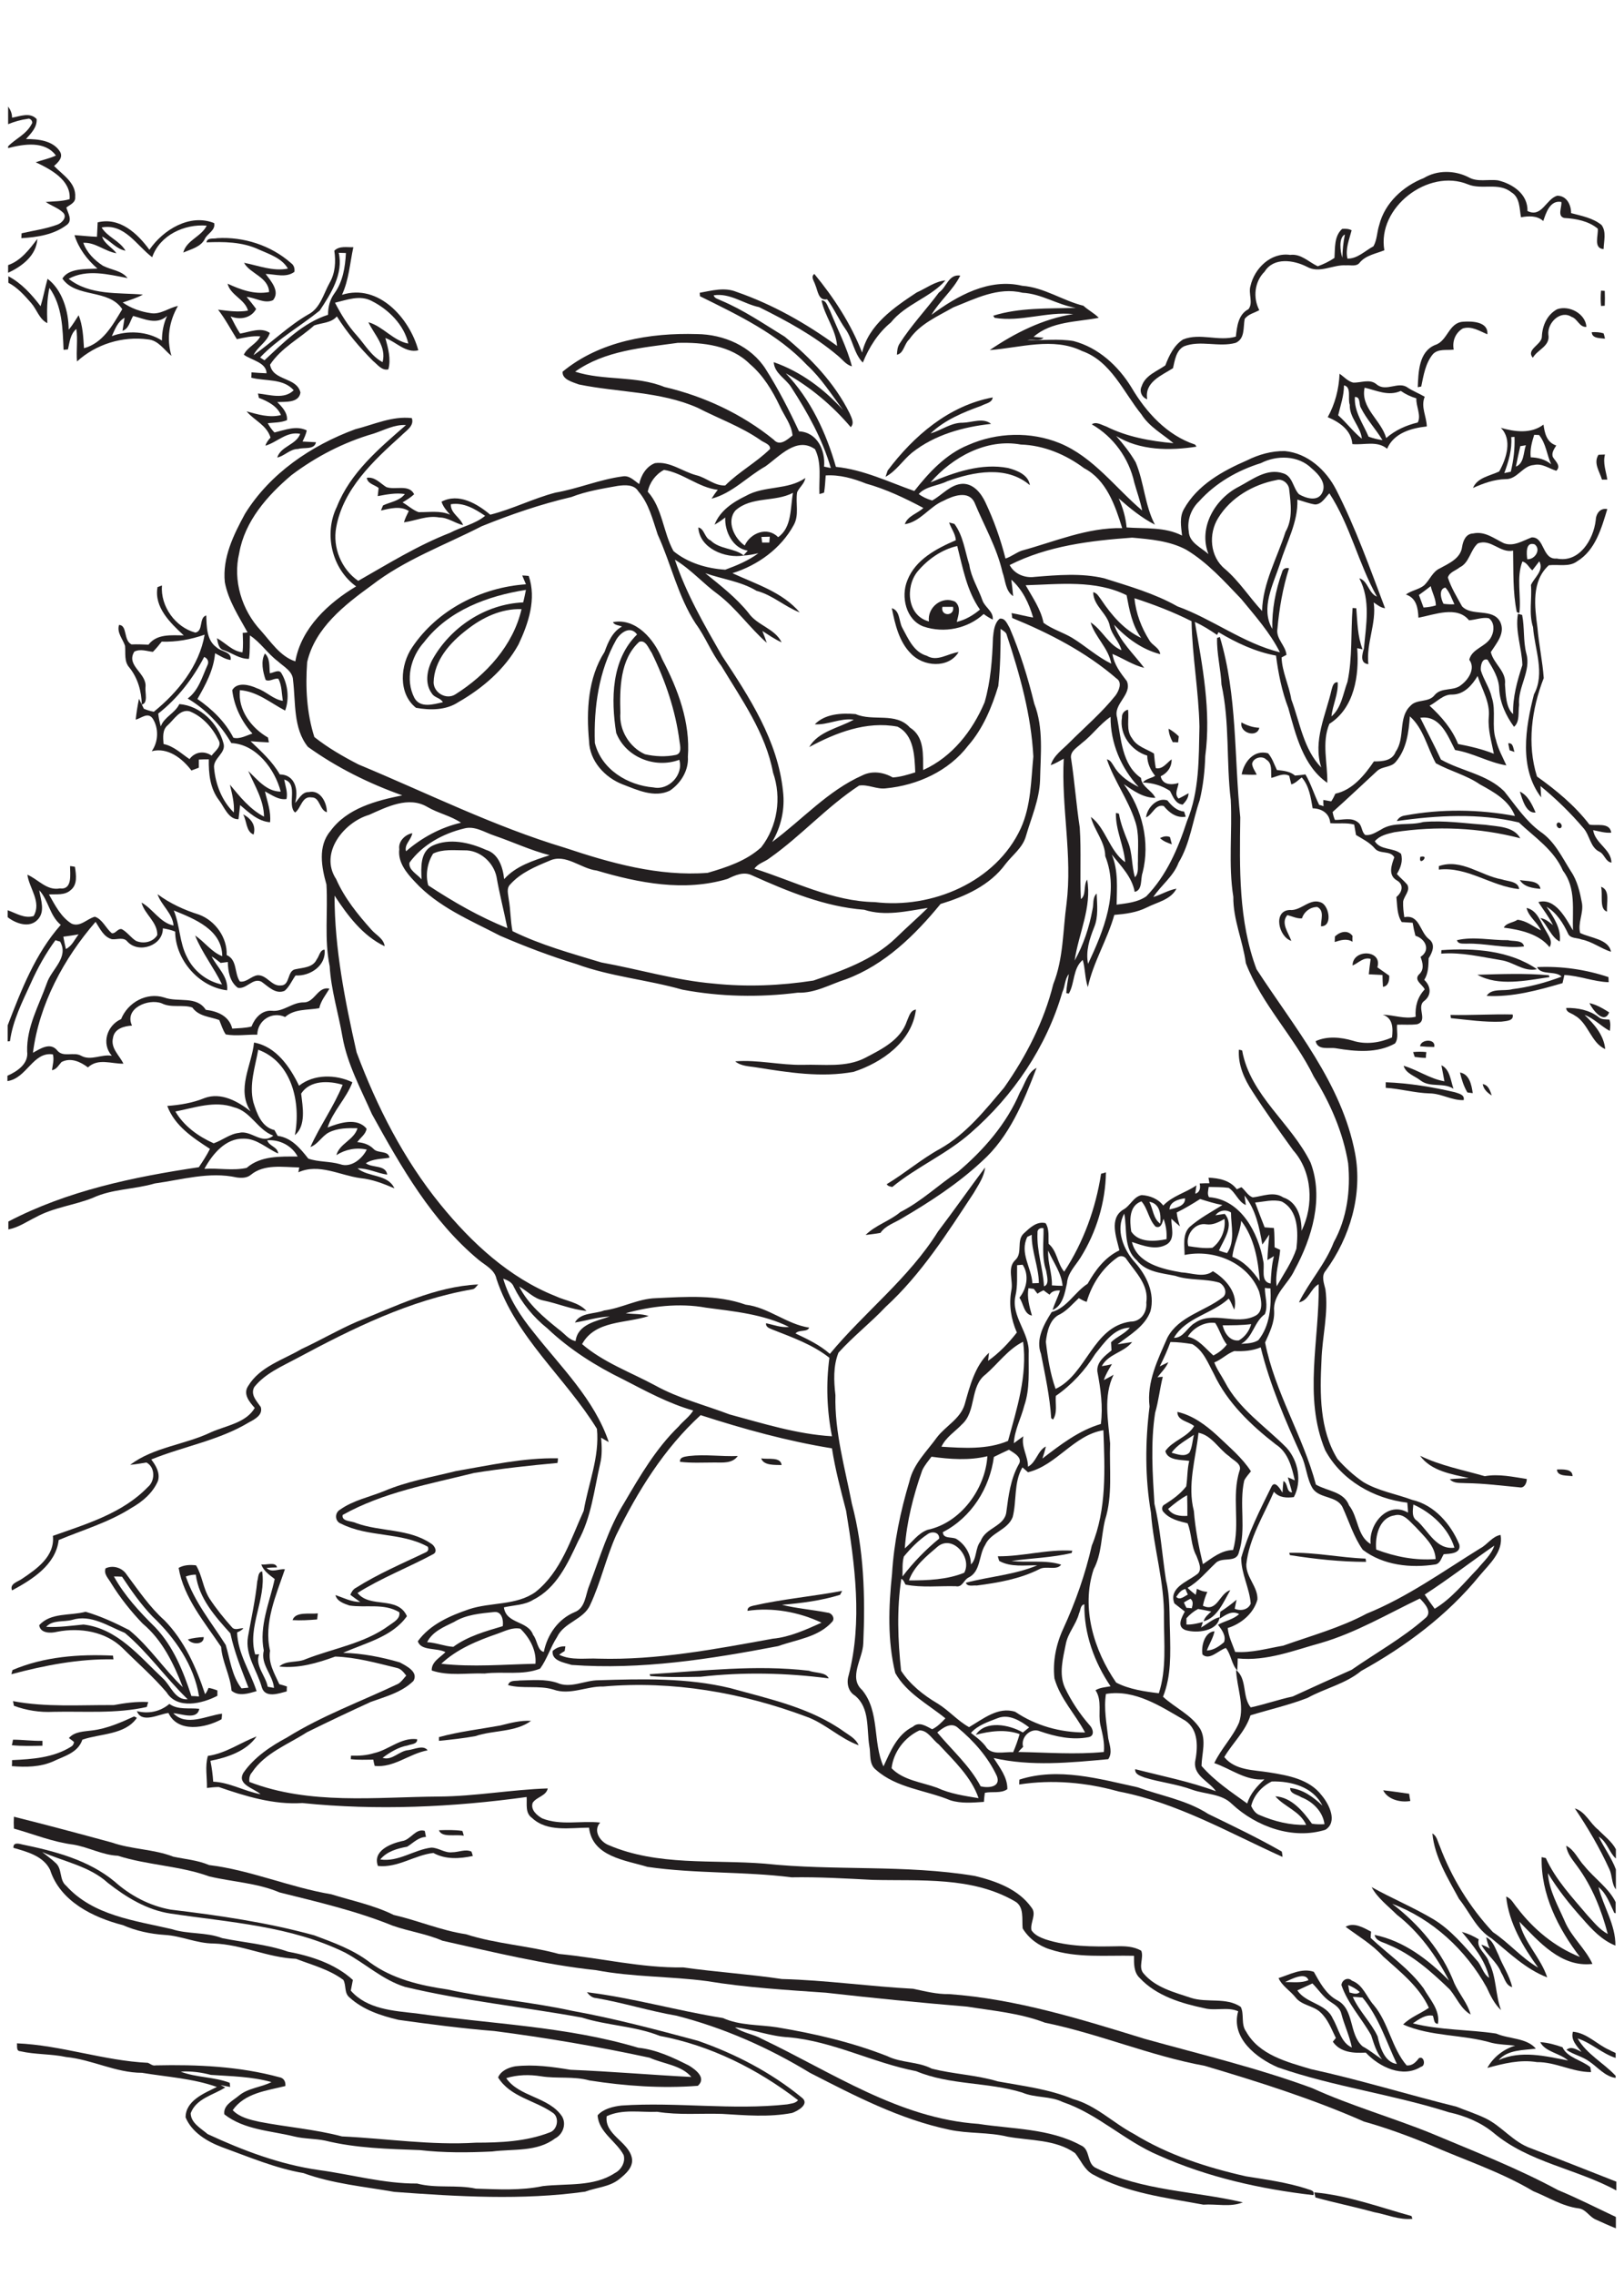 <?xml version="1.0" encoding="utf-8"?>
<!-- Generator: Adobe Illustrator 21.0.2, SVG Export Plug-In . SVG Version: 6.00 Build 0)  -->
<svg version="1.2" baseProfile="tiny" id="Layer_1" xmlns="http://www.w3.org/2000/svg" xmlns:xlink="http://www.w3.org/1999/xlink"
	 x="0px" y="0px" viewBox="0 0 700 980" overflow="scroll" xml:space="preserve">
<path fill="none" d="M661.5,234.5c-4-1.3-3.5,4-3.2,6.4C661.6,241.1,664.4,236.7,661.5,234.5z"/>
<path fill="none" d="M652.7,188.3c-0.3,0-1,0.1-1.4,0.1c0.4,5.4-1.1,10.6-3,15.5c0.9-0.2,1.8-0.4,2.8-0.6
	C652.4,198.4,652.9,193.3,652.7,188.3z"/>
<path fill="none" d="M611.7,256.3c0.6,1.8,1.3,3.6,2,5.4c1.8,0,3.6-0.4,5.4-0.8c0-2.9-1.7-5.5-2.2-8.3
	C615.1,253.8,613.4,255,611.7,256.3z"/>
<path fill="none" d="M626,299.2c-4-0.2-6.6,3.2-9.9,4.8c5.2,4.6,9.7,10,12.3,16.5c5.2,1,10.4,2.2,15.4,4.2c-1-5.2-2.6-10.4-2.2-15.7
	c0.7-6.4-2.9-12-4.9-17.8C634.4,295.1,630.9,299.1,626,299.2z"/>
<path fill="none" d="M53.7,703.3c-7.2-2.9-14.6-8.1-22.7-5.6c-3.7,1.1-8.3-0.1-11.2,3c5.4,0.3,10.7-0.5,16.1-1
	c14.6,1.7,24.1,13.7,34.1,23.1c3.6,3.1,5.2,9.4,10.8,9.1C71.4,722.8,63.8,711.8,53.7,703.3z"/>
<path fill="none" d="M657.7,191.8c-0.6,0.1-1.8,0.3-2.4,0.4c-0.6,2.9-1.3,5.8-1.9,8.8C657,199.6,656.5,194.9,657.7,191.8z"/>
<path fill="none" d="M622.2,260.1c1.5,0.3,3.1,0.3,4.7,0.2c-1.1-2.5-2-5.2-3.9-7.2C620,253.7,621.1,258.1,622.2,260.1z"/>
<path fill="none" d="M84.4,678.2c-1.5,0.1-2.9,0.4-4.3,0.8c3.6,11,11,19.9,17.2,29.5c1.9,6.3,2.6,13.3,6.8,18.7
	c0.8-0.1,2.3-0.2,3-0.3c-3-7.6-6.1-15.3-7.7-23.4C92.7,696.3,85.8,688.4,84.4,678.2z"/>
<path fill="none" d="M583.2,860.2c2.7,6.1,7.8,10.9,10.7,17c1,4.7,2.9,11.2,8.3,12c-4.6-9.7-7.8-20.2-14.8-28.6
	C586,860.4,584.6,860.2,583.2,860.2z"/>
<path fill="none" d="M553.9,853.8c3.4,0,6.9,0.5,10.1-0.8C562.7,849.3,556.7,852.4,553.9,853.8z"/>
<path fill="none" d="M586.1,858.1c-1.5-1.3-3.2-2.3-5-3c0.2,1.1,0.4,2.1,0.6,3.2C583.1,858.6,585,859.4,586.1,858.1z"/>
<path fill="none" d="M573.7,862.4c-3.2-2-5.3-5.3-7.9-8c-2.2,1-4.4,2-6.5,3c3.8,5.7,12.5,5.6,15.3,12.2c2.5,4.2,3.4,10.4,8.3,12.4
	c-1-5-3.3-9.5-4.5-14.4C577.8,865.1,575.7,863.7,573.7,862.4z"/>
<path fill="none" d="M668.6,200c-1.9-4.2-2.2-8.9-5.2-12.6c-0.5,0-1.5-0.1-2.1-0.1c-1,3.1-1.8,6.4-1.5,9.7
	C663,197.1,666.1,197.9,668.6,200z"/>
<path fill="none" d="M610.8,655.2c4.9,4.3,8.3,12.5,16,11.5c-2.4-8.4-9.8-15.1-17.7-18.6C609,650.6,608.3,653.6,610.8,655.2z"/>
<path fill="none" d="M618.8,671.6c-0.2-5.8-5-9.8-8.6-13.8c-2.6-2.4-5.2-6.1-9.2-5c-6.6,1-8.4,9-7.8,14.6
	C601.4,670.5,610.1,672.2,618.8,671.6z"/>
<path fill="none" d="M99.8,320.1c-4.6-7.9-10.9-14.5-18.8-19.2c4.6-3.5,6.2-9.3,8.5-14.3c0.8-1.5,0.1-2.9-1.4-3.6
	c-4.9,9.3-11.5,17.8-19.8,24.4c0.3,1.9,0.7,3.7,1.1,5.5c1.6-4.1,6.2-5.6,8-9.6c9,0.7,16.7,8.3,19,16.8c1.3,4.5-4.7,6.5-4,10.9
	c0.6,6.9,3.4,14.1,8.5,19c0.3-4.1-0.8-8.1-1.7-12c4.3,5.2,8.6,10.6,14.7,13.8c-0.1-7.2-3.9-13.4-6.8-19.7c4,3.9,7.9,8.9,14.1,8.9
	C118.6,331.4,110.6,320.6,99.8,320.1z"/>
<path fill="none" d="M453.4,553.8c1.5,0.1,3,0.2,4.6,0.2c-0.5-5.5-4.1-10.3-6.2-15.2C451.5,543.8,453.6,548.7,453.4,553.8z"/>
<path fill="none" d="M94.2,318.8c-2.7-5.3-6.9-10.2-12.5-12.4c-4.2-1.1-6.7,3.6-9.4,6c-2.4,2-2,5.3-1.8,8.1
	c4.5,0.9,7.6,4.1,11.2,6.5c2.3-3.2,6.4-3.6,9.5-1.4C92.6,323.6,95.8,321.5,94.2,318.8z"/>
<path fill="none" d="M450,554.1c2.6-0.8,1.2-4.8,0.9-6.8c-2-5.9-1.1-12.1-1.1-18.2c-1.4-0.4-2.7,0.5-2.5,2
	C446.7,539,449.6,546.4,450,554.1z"/>
<path fill="none" d="M603.9,168.4c-5.4,2.4-10.5-0.2-15.6-1.4c-1.9,8.7,7.1,14,9.3,21.7c3.9-3.5,8.5-5.5,13.6-6.7
	c1.5-3.1-0.8-7-0.6-10.4C608.1,171,605.9,169.8,603.9,168.4z"/>
<path fill="none" d="M584,171c-0.4,6.3,3.6,11.5,5.9,17.1c2,0.7,4,1.2,6,1.5c-2.9-4.9-6.9-9-9.4-14.1C585.7,174,586.5,170.9,584,171
	z"/>
<path fill="none" d="M579.3,166c0,4.4-1.4,8.6-2.5,12.9c3.5,3.2,6.4,7.1,10.2,10.1c-0.5-5.3-5.5-9-5.2-14.6
	C580.8,171.7,582.7,166.7,579.3,166z"/>
<path fill="none" d="M141.4,135.4c0-3.3,0.8-6.6,2.8-9.3c3.5-5,4.6-11.3,4.9-17.3c-0.8,0-2.3-0.1-3.1-0.1c2.1,9-3.4,17.7-8.2,24.9
	c-8.4,6.9-18.2,12.2-25.8,20.1c0.5,0.3,1.4,0.9,1.9,1.2C122.2,147.5,130.5,139,141.4,135.4z"/>
<path fill="none" d="M579.7,101c-2.8,1.4-2,7.4-1.1,10C578.7,107.7,579,104.3,579.7,101z"/>
<path fill="none" d="M153.6,144.5c3.5,4,6.3,9,11.2,11.6c1.9-6.8-3.5-11.8-6.1-17.2c6.4,1.8,10.7,8,17.2,9.2
	c-1.8-8.1-8.4-14.7-15.7-18.3c-5.1-2.8-10.8-0.5-16,0.8C146.9,135.4,149.9,140.3,153.6,144.5z"/>
<path fill="none" d="M447.8,552.8c-0.1-7.1-3.1-13.7-3.1-20.8c-0.5,0.2-1.5,0.7-1.9,0.9c-3.4,7,1.8,13.2,2.2,20.1
	C445.7,552.8,447.1,552.8,447.8,552.8z"/>
<path fill="none" d="M200.1,366.4c-4.4,0-9.4-0.7-13.4,1.4c-2.6,4-3.4,9.2-2.1,13.7c10.9,7,22.1,13.5,34.1,18.5
	c-1.5-7.4-3.4-14.8-4.7-22.2C212.7,371.4,206.7,366.1,200.1,366.4z"/>
<path fill="none" d="M372.5,391.9c-17-1.3-32.9-8-48.3-14.8c-3.6-1.8-7.3-0.1-10.6,1.5c-18.6,5.6-38.3,1.8-56.4-3.6
	c-6.9-0.8-13.4-7.5-20.4-4.2c-6,2.5-12.4,5.1-16.8,10.1c-1.8,1.8-0.9,4.4-0.7,6.6c0.7,4.5,0.6,9.1,1.6,13.6
	c12.2,6,25.4,9.5,38.3,13.5c16.2,2.9,32,7.8,48.4,9.1c14.3,1.5,28.8,0.9,43-1.3c12.6-4.3,25.7-8.9,35.5-18.3
	c4.5-4.4,9.3-8.5,13.8-13C390.8,392.5,381.5,394.8,372.5,391.9z"/>
<path fill="none" d="M325.1,374.3c17.1,5.4,33.6,14.2,51.9,14.4c24.5,3,52.2-8.6,62.9-31.8c4.4-9.7,4.4-20.5,5.4-30.9
	c-0.9-17.9-5.8-35.3-11.4-52.2c-0.2-1.4-1.7-2.1-2.7-2.8c0,8.2-0.1,16.4-1,24.6c-2.8,9.2-6.5,18.4-13,25.7
	c-8.4,11-21.9,17-35.5,18.4c-3.9,0.5-7.6-1.8-11.5-1.2c-14,9.1-25.1,21.7-38.6,31.3C329.6,371.4,326.6,372,325.1,374.3z"/>
<path fill="none" d="M406.2,261.4c-1,4.2,5.4,4.2,4.6,0C409.3,261.4,407.7,261.3,406.2,261.4z"/>
<path fill="none" d="M186.4,364.4c7.4-3.4,16-1.4,23.1,1.8c5.3,1.6,7.3,7.6,7.8,12.6c5.1-5.7,12.5-8,19.6-10.3
	c-8.1-2.1-15.7-5.8-23.7-8.4c-4.3-1.5-8.5-4.4-13.2-3.1c-9.1,2.2-17.9,7.1-23.5,14.7c-0.5,3.2,3.4,5.1,5.2,7.3
	C181.5,373.8,181,367.1,186.4,364.4z"/>
<path fill="none" d="M341.6,187.7c-0.5-4.7-3.6-8.6-5.5-12.7c-3.2-6.7-7.2-13.2-12.9-18.1c-8-8-20.3-9.4-31.1-9.1
	c-15.1,2.1-31.3,3.2-44.2,12.4c12.3,4,26.2,1.6,38.5,6.6c17.1,4.1,33.4,11.6,47.1,22.8C336.1,192.4,339.3,189.4,341.6,187.7z"/>
<path fill="none" d="M153.6,252.6c-10.6-7.6-14-22.7-8.3-34.3c5.8-14.7,18.2-25.1,29.8-35.2c-5-0.4-9.4,2.2-14,3.7
	c-12.8,3.8-24.8,10-35.4,17.9c-10.4,8.7-20.1,19.8-22.5,33.6c-2.8,11.8,1.1,24.6,9.3,33.3c4.5,4.9,8.5,11.2,15,13.3
	C129.8,270.5,141.6,259.7,153.6,252.6z"/>
<path fill="none" d="M182.7,276.6c-5.7,6.3-8.2,16.2-4.2,24c2.5,4.7,8.2,2.8,12.3,1.9c-1-1.9-3.6-1.9-4.7-3.7
	c-3.2-4.3-2.1-10.1,0.1-14.5c7.9-14.1,23-24.1,39.2-24.8c0.5-1.8,0.8-3.6,1.1-5.4C210.1,256.7,193.1,262.9,182.7,276.6z"/>
<path fill="none" d="M85.7,730.9c-2.1-13.4-10.4-25.3-20.1-34.5c-5-5.2-9.1-11.1-13.1-17.1c-1.2-0.1-2.3-0.1-3.5-0.1
	c4.7,8.2,11.1,15.3,17.8,21.9c7.9,8.2,12.1,19,15.6,29.6C83.6,730.7,84.7,730.8,85.7,730.9z"/>
<path fill="none" d="M267.4,307.1c-0.6,7.4,3.9,14.7,10.6,17.8c4.3,1.1,8.9,1.2,13.3,0.3c2.8-0.6,1.9-3.8,1.6-5.8
	c-1.7-13.3-6.1-26.2-12-38.2c-1.3-1.8-2.6-5.8-5.4-4.8C267.2,284.1,267.1,296.6,267.4,307.1z"/>
<path fill="none" d="M201.2,271.3c-7.1,5.5-14.1,13.2-14.3,22.7c0,4.6,5.5,7.7,9.4,5.1c13.3-8.4,25-21.2,28.6-36.8
	C216.1,262,207.9,266,201.2,271.3z"/>
<path fill="none" d="M281.7,339.1c6.5,1.4,12.9-5.5,11.1-11.9c-10.5,3.9-23-1-27.2-11.6c-2.3-14.4-2.1-31.4,9-42.4
	c-2.9-3.9-7.1-0.9-9,2.3c-7.5,13.4-9.8,29.2-9.2,44.4C259.2,331.3,270.6,338.2,281.7,339.1z"/>
<path fill="none" d="M305.1,376.2c8.2-2.4,16.7-5.2,23.1-11c7-9,8.9-21.4,5.1-32.2c-3.1-17.1-13.4-31.4-22.3-46
	c-4.3-5.7-6.8-12.4-11-18.1c-7.8-11.8-10.6-25.7-16.4-38.4c-2.2-6.5-3.8-13.4-8.4-18.7c-1.8-3-5.8-2.7-8.8-2.3
	c-6.8,1.2-13.6,2.3-20,4.8c-13.3,3.1-26.1,7.5-38.7,12.6c-16,8.1-33.2,14.3-47.5,25.5c-11.6,8.4-24.4,18.3-27.7,33
	c-0.8,10.8-0.2,21.9,3.1,32.3c5.8,4.6,12.4,8.4,19,11.8c29.6,12.3,58.4,26.7,89.1,36.1C263.4,372,284,377.9,305.1,376.2z
	 M260.4,280.7c1.5-4.2,3.4-8.6,7.5-10.9c-1.3-0.6-3.2-0.5-3.9-1.9c10.1-1.9,17.9,7.6,21.2,15.9c6.9,12.9,12.2,27.3,11.1,42.1
	c0.4,5.8-3,11.4-7.8,14.6c-6.6,3.2-14-0.3-20.3-2.7c-7.8-3-14.2-10.2-14.6-18.8C252.5,306.1,253.2,291.9,260.4,280.7z M223.5,277.6
	c-5.8,10.7-15.5,18.9-26,24.9c-5.3,3.5-12.2,3.5-18.2,2.4c-7.8-6.2-6.8-18.5-1.6-26.1c10.8-16.1,29.8-25.8,49-27.1
	c-0.6-1.3-1.1-2.5-1.6-3.8c0.7,0,2.1,0.1,2.8,0.1C231.3,258,227.8,268.5,223.5,277.6z"/>
<path fill="none" d="M33.9,402.5c-2.2,0.4-4.4,0.7-6.6,1c0.3,1.8,0.7,3.5,1.2,5.3C31.1,407.5,32.2,404.6,33.9,402.5z"/>
<path fill="none" d="M118.2,486.8c0.5,0.8,0.9,1.7,1.4,2.5c6,0.8,9.7,5.4,13.2,9.8c4.3,1.5,9.2,1.1,13.7,2.4
	c4.7,1.8,9.5-2.3,11.5-6.3c-4.6-1-9.2-0.1-13.1,2.4c1.4-5,7.6-6.5,9.1-11.6c-4.1-0.2-8.5-0.1-12.3,1.8c-3.1,1.6-4.7,5.1-8,6.3
	c4-9.1,10.1-17.5,13.9-26.8c-6-1.8-14.1-2.1-17.9,3.8c0.7,5.7,2.2,13.8-2.7,17.9c2.6-13.8-1.2-31.6-15.8-36.8
	c-1.2,7.4-3.9,15-2.2,22.6C110.6,479.6,112.6,485.5,118.2,486.8z"/>
<path fill="none" d="M696.4,894.3v-7.7c-5.9-1.9-10.5-6.5-16.4-8.4C683.9,885,691.3,888.7,696.4,894.3z"/>
<path fill="none" d="M106.3,503.2c6.1-5.4,14.4-4.9,22-4.9c-2.5-4.8-7.8-7.5-13.1-7c0.8,2.5,4.5,2.7,4.7,5.7
	c-5-2.1-9.1-6.5-14.9-6.4c-7.9-0.3-13.5,6.8-16.9,13C94.2,503.2,100.5,504.5,106.3,503.2z"/>
<path fill="none" d="M103,487.9c5.3-1.3,9.7,5.3,14.7,1.2c-6.8-2.4-9.6-10.4-16.9-12.2c-8.4-3-17,0.2-25.3,1.8
	c3.7,6.4,9.8,10.7,16.5,13.6C95.8,491.1,99,488.3,103,487.9z"/>
<path fill="none" d="M12,453c-0.3-10.5,5.1-19.8,8.5-29.4c2-6,9.6-11.1,5.7-17.9c-0.5-0.2-1.5-0.5-2-0.6c-4.3,5.7-7.8,12-10.6,18.5
	c-3.6,8.1-7.8,16.1-9,25c-0.3,0-0.7,0.1-1,0.1v14.8C7.8,461.6,12.7,458.3,12,453z"/>
<path fill="none" d="M95.8,424.1c-3.5-7.2-8.7-13.6-11.6-21.1c4.1,2.7,7,7.1,11.7,8.9c-0.2-11.4-11.8-16.1-20.8-19.7
	c2.7,6.5,2.3,13.8,5.7,20.1C83.6,418.3,89.3,422.8,95.8,424.1z"/>
<path fill="none" d="M689.1,791.2c2.2,4.5,5.6,9.2,7.4,14.1v-4.7C693.6,798.1,692.6,793.3,689.1,791.2z"/>
<path fill="none" d="M395.4,246.4c-5.3,6.7-4.3,18.9,5,21.4c-0.9-6.1,5.6-11.2,11.3-8.5c2.8,2.2,1.4,5.8,0.7,8.7
	c3.7-0.9,7.1-2.9,10.1-5.2c-5.7-8.1-7.4-18.1-9.8-27.4C405.9,236.9,399.8,241.1,395.4,246.4z"/>
<path fill="none" d="M69.8,146.8c0-3.7,0.7-7.3,2.2-10.6c-4.5,3.9-9.7,1.3-14.6,0c-1.4,2.2-1.8,5.5-4.6,6.4c0.3-1.9,0.6-3.7,0.9-5.6
	c-3,1.6-4.1,5.1-5.5,8C55,142.3,63.5,142.8,69.8,146.8z"/>
<path fill="none" d="M17.1,383.8c0.7,4.1,2.7,9.1-0.7,12.7c-3.5,3.7-9.3,1.6-12.9-1.1v46.6c5.8-15.3,11.9-30.8,22.9-43.3
	C21.6,394.8,21.1,387.9,17.1,383.8z"/>
<path fill="none" d="M13.7,53.6c0.9-1-0.5-2.8-1.7-2.3c-2.9,0.3-5.7,1.2-8.4,2.3v9.5C6.8,59.8,11.5,57.9,13.7,53.6z"/>
<path fill="none" d="M520.9,238.7c-4.5-11.3,2.8-23.8,13-29c5.9-3.1,12.2-8.2,19.2-5.8c4.1,1.2,4.2,6.3,6.8,9
	c2.9,1.7,7.8,3.3,9.9-0.4c2.2-4.2-1.5-8.3-4.5-10.8c-5.7-5.6-15-5.8-21.8-2.2c-10.1,3.1-19.5,8.5-26.6,16.4c-3.5,3.3-5.3,8.2-4.5,13
	C512.6,233.9,517.8,235.8,520.9,238.7z"/>
<path fill="none" d="M328.5,233.6c1,0,2.1,0,3.1,0c0.1-0.6,0.2-1.9,0.3-2.5c-1.2,0-2.4,0-3.6,0.1C328.3,231.9,328.4,233,328.5,233.6
	z"/>
<path fill="none" d="M335.5,231.4c6-4.2,5.1-12.7,6.4-19.1c-7.8,4.1-17.9,1.5-24.8,7.6c-4,4.7-0.5,12,4,15.1
	C323.5,229.5,330.8,226.7,335.5,231.4z"/>
<path fill="none" d="M483.2,280.1c-1-3.8-4.1-6.5-5-10.3c-1-5.6-7.1-8.8-7.2-14.7c1.7,0.3,2.5,2,3.5,3.3c4.4,6.6,9.9,13,17.2,16.4
	c-3.9-5.4-5.1-12-6.3-18.4c-13.6-6.6-29-4.7-43.5-4.3c3,5.2,6.6,10.2,7.7,16.2c3.8,2.8,8.4,4,12.4,6.5c5.7,3.5,10.7,8.1,16.7,11.2
	c-1.2-6.9-7.1-11.4-8.9-17.8C475,271.5,477.5,277.7,483.2,280.1z"/>
<path fill="none" d="M262.4,621.3c-1.1-0.6-2.2-1.3-3.3-1.9c0.3,3.7,0.6,7.5-0.4,11.2c-2.6,11.3-3.7,23.2-9.5,33.4
	c-4.5,9.5-9.4,20.2-19.3,25.2c-3.8,2.4-8.4,2.3-12.7,3.3c1,7.3,10.3,5.6,12.6,11.9c1.8,2.1,1.8,6.7,4.6,7.3
	c1.5-7.4,6-14.1,13.2-17.1c4.8-1.8,4.7-7.5,6.4-11.5c4.7-12.1,8.3-24.6,15.1-35.7c6.8-11.6,13.7-23.3,23.4-32.8
	c2-2.3,4.8-4.2,6.3-6.9c-10.5-3-20.3-8.3-30-13.3c-11.9-5.8-23.3-13-32.9-22.1c-6-4.8-11-10.9-14.4-17.8c-0.8-2-2.7-2.9-4.6-3.5
	c2.5,8.6,7.4,16.3,13.1,23.1C241.7,588.9,256.1,602.9,262.4,621.3z"/>
<path fill="none" d="M214.6,703.7c-8.7,2.9-17.7,6.5-24.4,13c13.5,1.5,27.1,0.3,40.6,0c0.4-5.8-2.5-11.2-6.5-15.1
	C220.9,700.9,217.7,702.6,214.6,703.7z"/>
<path fill="none" d="M470.4,351.9c6.4,4.8,8,14.7,14.8,19.5c-0.6-7.2-4.2-13.9-4-21.2c0.3,0.1,0.9,0.2,1.3,0.3
	c0.7,4.3,2.2,8.3,3.9,12.2c2,4.8,1.5,10.2,3,15.2c1.7-1.9,1.1-4.6,1.3-6.9c-0.1-5.8,0.7-11.9-1.3-17.5c-3.1-9.2-9-17.2-12.1-26.4
	c1.7,0.3,2.4,2.1,3.3,3.4c2.3,4,6.3,6.6,10.4,8.5c-7.6-8.1-12.2-19-12.1-30.2c-4.7,3.2-8,7.9-12.5,11.4c-1.9,1.8-5.2,3.5-4.5,6.7
	c1.4,9.8,2.1,19.7,3.7,29.5c0.7,10.3,0,20.6,0.5,30.9c2.4-1.6,1-5.9,2.7-8.4c2.1,12-3.7,23.2-5.4,34.9c3.9-6.8,6.3-14.3,7.7-22
	c0.6-2.3-0.1-5.1,1.8-6.9c0.2,4.8,0.9,10-1.1,14.6c-2,5-3.7,10.3-2.6,15.7c6.6-14.1,13.6-30.7,7.6-46.4
	C476.5,362.5,471.8,357.8,470.4,351.9z"/>
<path fill="none" d="M314.4,609.4c14.5,3.9,29,8.5,44.1,9.4c-2.3-11.1-2.6-22.5-1.1-33.8c-7.2-5.6-15.9-8.7-24.4-12.1
	c-1.3-0.6-3.1-1-2.9-2.8c3.3,0.7,6.5,2,9.9,1.6c-11.1-5.5-23.7-6.8-35.8-8.3c-11.5-2.1-23.8-0.5-34.6,2.4c3.3,0.4,6.7,0,9.9,1.2
	c-9.7,3.3-23,1.6-28.8,12.1c9.2,7.9,20.9,12.1,31.5,17.8C292.4,602.4,303.6,605.3,314.4,609.4z"/>
<path fill="none" d="M216.8,700.5c0.4-2.5-0.4-6.4-3.6-6.1c-5.9,0.6-12.2,1.1-17.4,4.3c-4.4,2.1-9.3,4.1-11.6,8.7
	c3.9,0.1,7.6,1.8,11.4,1.9C201.8,704.8,209.4,702.6,216.8,700.5z"/>
<path fill="none" d="M544.5,543.2c0.8,3.2-1.4,9.1,3.2,9.7c0.2-4,0.4-8,1.4-11.8c-1,0.6-1.9,1.1-2.8,1.7c0.1-3.7,0.6-7.4,0.8-11
	c-0.9,1.5-1.9,2.9-3,4.3c-1.3-7.4-2.9-15.1-7.7-21.1c0.2,1.4,0.4,2.7,0.6,4.1c-3.3-1.4-4.3-5.6-7.4-7.4c-2.8-0.4-5.7-0.3-8.6-0.4
	c-0.2,1.5-0.7,3,0,4.4C534.8,516.8,542.3,531.1,544.5,543.2z"/>
<path fill="none" d="M488.8,257.9c0.6,6.4,3,12.6,6.4,18.1c1.3,2.2,4.4,3.2,4.7,6c-7.8-2-14.5-6.9-19.9-12.7
	c2.6,7.3,8.5,12.6,13,18.6c-4.9-1.2-9.1-4.1-13.7-6c0.7,4.5,3.5,8.2,6.2,11.7c2.5,5.9-6,9.9-4.2,15.7c1.7,8.9,2.1,20.3,10.3,26
	c0.3,3.9,4.8,5.2,6.2,8.6c-5.3,0.1-9.4-3.1-13.6-5.9c7.9,10.8,11.4,25,8.1,38.1c-1,2.7,0.1,7.5-3.4,8.3c-1.2-6.6-5.9-11.1-9.9-16.1
	c2.9,6.9,2.2,14.3,2.1,21.6c4.3-0.7,9-1.1,12.8-3.6c8.7-8.9,13.7-20.6,17.5-32.3c5.4-12.9,5.1-27.1,5.4-40.8
	c-0.3-15.2-3-30.2-3.5-45.3C505.5,263.8,497.2,260.6,488.8,257.9z M508,317.1c-0.1,0.6-0.2,2-0.3,2.6c-0.6,0-1.8-0.1-2.3-0.1
	c-1-1.8-1.7-3.7-1.8-5.8C505.2,314.8,506.7,315.8,508,317.1z M500,361c1.4-0.7,2.9-1.1,4.3-0.4c0.3,1,0.5,2.1,0.8,3.1
	C503.2,363.1,501.4,362.4,500,361z M501.7,347.2c-3.7-1-4.8,3.7-7.6,4.9c0.3-4.2,4.9-8.8,9.2-7.3c1.9,2.4,4.1,4.6,7.3,4.8
	c0.2,0.5,0.5,1.6,0.7,2.2C507.1,352.4,504.1,350.1,501.7,347.2z M509.9,346.4c-3.3-0.2-4.3-3.5-5.5-5.9c-3.5-2.3-7.5-3.5-11.7-3.6
	c1.2-1.6,3.6-1.7,5.3-2.9c-2-2.5-3.3-5.4-3.4-8.7c-6.9-2.1-12.1-9.1-10.9-16.4c-0.2-1.7,0.9-3.1,2.6-3.4c0.5,4.1-1.1,8.9,1.8,12.4
	c2,3.5,6.2,4.5,9.4,6.5c0.2,2.1,0.5,4.2,0.8,6.3c3,0.6,4.6-2.2,6.8-3.8c0.1,3.3-1.8,5.9-4.7,7.3c0.8,3.8,4.7,3.8,7.7,2.9
	c-0.3,2.2-2.1,4.8,0.1,6.6c1.5-0.7,2.9-1.5,4.3-2.3C512.4,343.5,511.2,345,509.9,346.4z"/>
<path fill="none" d="M543,551.9c-0.7-9-2.4-18.6-8-26c-0.5,5.4-3.3,10.2-3.8,15.5C536.3,543.5,540,547.5,543,551.9z"/>
<path fill="none" d="M415,208.5c4.7,0,7.9,4,9.7,7.9c3.7,7.8,6.6,16,8.7,24.3c2.5-0.8,4.5-2.5,7-3.4c14.3-4,28.2-10,43.3-9.7
	c-3-9.7-6.8-20.8-16.4-25.8c-7.8-6-17.4-9.9-27.3-10.2c-14.7-2.7-29.5,5.4-38.9,16.3c10.4-4.4,22-8.4,33.4-6.2
	c3.8,1,8.7,2.9,9.4,7.4c-10-8.6-24.2-5.8-35.6-1.7c-4,2.1-9.2,2.1-12.3,5.7c1.7,1.3,3.7,2.2,5.8,2.8
	C406.2,213.4,409.7,208.7,415,208.5z"/>
<path fill="none" d="M530.5,522.3c-2.3-1.5-5.1-1-6.7,1.2c1.3-0.2,2.7-0.4,4-0.6c4.4,5.1-0.4,11.1-2.6,15.9c1.2,0.4,2.3,0.8,3.5,1.1
	C532.5,534.7,530.5,528.1,530.5,522.3z"/>
<path fill="none" d="M520,527.4c-5-0.8-9.2,4.8-7.8,9.4c3.4,0.6,6.9,1.2,10.4,0.7c3.8-2.9,5.8-7.7,5.3-12.4
	C525.4,526.4,522.9,527.8,520,527.4z"/>
<path fill="none" d="M428.5,627.6c-1.9,13.5-9.7,26.1-22,32.4c0.2,3,3.9,1.8,5.8,2.9c3.7,2.4,6.3,6.5,6.3,11c2.5-2.3,1.8-7.1,4.2-10
	c2-5.8,10.5-6.2,11.1-12.8c0.9-6.9,1.8-13.9,5.2-20.1c2.1-3-1.8-5.1-3.9-6.5C432.9,625.5,430.7,626.5,428.5,627.6z"/>
<path fill="none" d="M434.5,620.6c3.8-13.9,8.5-28,6.5-42.7c-6.4,3.1-10.8,9.4-16.1,14c-7,5.2-4,15.9-10.3,21.6
	c-3,3.1-6.9,5.5-8.8,9.6C415.4,623.7,425.5,624.5,434.5,620.6z"/>
<path fill="none" d="M494,561.1c1.2-7.5-4.6-13-8.5-18.6c-0.7-1.5-2.7-1.8-4-0.8c-6.5,4.6-11,11.5-13.2,19.1
	c-1.3-0.3-2.4-0.9-3.4-1.6c-2.6,2.4-4.9,5.2-8,6.9c-4.5,2-5.8,7.5-6.2,11.9c0.8,6.8,1.8,13.8,4.2,20.3c13.4-6.3,16-26.7,32.3-29
	C491.7,569.4,494.5,565.2,494,561.1z"/>
<path fill="none" d="M399.9,658.9c14.4-2.9,24.9-17.5,25.8-31.7c-8,1.9-16.1,1.3-24.1,0.2c-1.5,1.9-3,3.8-4,5.9
	c-3.8,10.8-6.7,22-7.5,33.5C393.3,664.2,395.8,660.4,399.9,658.9z"/>
<path fill="none" d="M404.2,666.2c-4.8,4.1-10.3,8.5-12.4,14.6c7.9-0.1,16.3-0.3,23.8-3.3C419.2,671,410.7,660.9,404.2,666.2z"/>
<path fill="none" d="M404.9,662.8c0.2-2.9-3.2-3.2-5-1.9c-3.9,2.6-7.2,6-10.2,9.6c-0.8,2.8-0.6,5.7-0.6,8.6
	C393.7,673,399,667.6,404.9,662.8z"/>
<path fill="none" d="M550.1,206.8c-10,1.9-19.8,7.5-25.1,16.3c-4.3,6.8-3.5,16.7,2.9,22c6.2,5.3,10.5,12.2,16,18.1
	c0.3-12.1,6.5-22.8,10.1-34.1c3.3-5.5,2.3-12.1,1.6-18.1C555.5,208.4,552.8,206,550.1,206.8z"/>
<path fill="none" d="M475.9,594.7c1.4-0.8,2.8-1.5,4.2-2.3c-4.6,9.3-2.4,19.8-1.5,29.6c-0.4,11,1.2,22.3-2.2,33
	c-1.6,7.1-1.4,14.6-4.9,21.2c-5.5,16.6,0.1,34.8,9.7,48.8c5.5,2.9,12.5,3.9,18.4,4.6c3.4-10.4,2.2-21.7,2.2-32.5
	c0.3-15.4-4.4-30.1-5.6-45.3c-2.6-15.1-2.5-30.5-0.6-45.7c-1.3-10.6,3.6-20.3,7.7-29.7c4.9-9.3,16.1-11.4,23.8-17.3
	c2.4-1.7,0.7-5.4-1.5-6.4c-6.2-1.8-12.8-0.8-18.9-2.9c-5.9-1.3-12.6-1.6-16.6-6.7c-5.8-5.1-4.1-13.3-5.4-20.1
	c-4,6.8-0.3,15.5,4.6,21c5,5.7,8.8,13.4,6.7,21c-2.4,6.7-8.9,10.2-14.2,14.3c2.1-0.3,4.2-0.7,6.3-1c-3.5,4.5-10.3,5.1-13.1,10.4
	c1.5-0.2,3-0.5,4.5-0.8C478,590,476.6,592.2,475.9,594.7z"/>
<path fill="none" d="M500.1,527.1c0.4-3.8-0.2-8.7-4.7-9.4C497,520.8,497.1,525,500.1,527.1z"/>
<path fill="none" d="M510.8,516.2c-2.7,0.3-6.7,1.5-6.7,4.8C506.6,520.3,511,519.5,510.8,516.2z"/>
<path fill="none" d="M502.8,533.7c0.2-3-0.2-6-1.3-8.8c-0.5,1.7-1,4.3-3.4,3.4c-2.9-3.1-3.2-7.7-6.1-10.9c-5.4,2-5.1,8.3-4.4,13
	C490.8,535.3,497.8,534.8,502.8,533.7z"/>
<path fill="none" d="M487.8,534.9c2.3,9.3,13.2,11.7,21.3,13.1c4.4,0.2,9.8,2.6,13.6-0.5c5.6,3.3,11,9.7,9.2,16.6
	c-0.8-1.6-1.2-3.4-2.4-4.8c-7,6.7-18.5,8.2-23.6,16.9c4,0.1,5.8-4.6,9-6.4c7.8-5.4,17.8,1.1,25.9-3c4-1.9,2.7-7.3,1.8-10.6
	c-4.9-12.4-19.5-18.3-32.1-15.7c0-4-1-8.8,2.1-12c4.3-3.7,9.4-6.5,14.2-9.5c-3.3-0.7-6.5-1.6-9.6-2.6c-3.3,2.1-6.6,4.1-10.1,5.8
	c0.2,2,0.8,4,1.4,6c-1.3-1.1-2.5-2.2-3.7-3.3c-0.1,3.6,1.8,8.6-2,10.9C498.1,538.7,492.5,536.5,487.8,534.9z"/>
<path fill="none" d="M421.8,774.6c-3.1-9.2-10.7-16.3-17.2-23.2c-2.7-2-4.7-6.1-8.3-6c-6.4,3-11.2,9.4-12,16.4
	c5,5.1,13,5.9,19.6,8.4C409.5,772.7,415.7,773.6,421.8,774.6z"/>
<path fill="none" d="M429.7,765.1c-3.8-8.2-10-15.2-16.9-20.9c-2.8-2.5-6.5,0.1-8.8,2.1c6.3,7.6,14,14.3,18.7,23.2
	C426,770.3,431.5,769.9,429.7,765.1z"/>
<path fill="none" d="M437.8,737.4c8.9,6,19.4,8.8,30.1,8.9c-4.2-7.9-10.8-14.5-13.2-23.3c-0.8-7.3,0.7-14.8,3.8-21.4
	c5.3-11.5,9.4-23.5,12.3-35.8c6.4-15.7,5.5-33.1,5-49.7c-12.8,2.2-20.1,15.1-32.5,18.1c-0.8-0.7-1.6-1.4-2.4-2.1
	c-3.8,6.4-2.5,14.4-4.2,21.4c-2.2,5.6-9.5,6.5-11.9,12.1c-2.8,4.5-1.7,11.5-7.2,14c-2.1,1-2.6,4.3-5.4,3.7
	c-7.2-0.2-14.6,0.7-21.7-0.7c-0.5-0.9-0.8-2.1-1.8-2.5c-2,13.1-1.5,26.5-0.1,39.6c3.8,6,9.6,10.5,15.7,14.1
	c4.9,2.9,8.7,7.5,13.8,10.2C423.8,740.5,430.4,735,437.8,737.4z M416.2,681.8c10.2-2.7,21-3.4,30.8-7.5c-5.5-0.2-11.4,0.8-16.4-1.9
	c-0.1-0.5-0.4-1.5-0.6-2c10.8,0.1,21.4-3.1,32.1-2.4l-0.3,1c-8.5,2-17.3,2.2-25.9,3.4c7,0.9,14.5-0.5,21.4,1.6
	c-1.9,2.7-6.7,0.3-9.5,2c-8.4,4.2-17.7,5.8-26.9,7C419.5,682.8,417,683.7,416.2,681.8z"/>
<path fill="none" d="M545.2,554.9c0,3.7,1.5,7.8,0,11.3c-4.6,3.3-5,9.8-10.2,12.8c2.5-0.2,5.2-0.3,7.4-1.6c5-6.2,5.6-14.6,5.2-22.2
	C547,555.1,545.8,555,545.2,554.9z"/>
<path fill="none" d="M420.6,747.2c4.3-6.4,14.5-4.4,20.3-1c0.9-0.8,1.8-1.5,2.7-2.2c-3.8-2.8-8.7-5.9-13.5-4
	c-4.1,1.7-8.5,3.1-11.6,6.4c2.3,1.7,4.6,3.5,6.3,5.7c2.4,4.2,7.9,2.4,11.9,2.5c1.1-2.5,2-5.2,2.8-7.8
	C433.4,744.7,426.7,745.6,420.6,747.2z"/>
<path fill="none" d="M505,625.8c2.4,0.6,5.7,2.1,7.7-0.1c1.2-2.3,1.4-5.1,1.9-7.6C511.3,620.4,507.4,622.3,505,625.8z"/>
<path fill="none" d="M514.7,650.9c0.6,7.7,2.2,15.3,3.9,22.9c4-2.7,7.8-6,13-6.1c3.2-11.2-0.8-23.1,2.8-34.2c1.1-3-2.8-4.4-4.5-6.2
	c-4.6-3.1-7.5-9-13.2-10.1C515.4,628.3,511.7,639.7,514.7,650.9z"/>
<path fill="none" d="M507,688c1.6,1.5,3.5-0.3,5-1c-0.3-0.6-0.8-1.7-1-2.3C509.1,684.9,508,686.5,507,688z"/>
<path fill="none" d="M250.8,869.4c-25.4-4.6-51.2-7.2-76.2-13.2c-9.7-3-17.1-10.1-25.9-14.8c-23.4-11.5-49.9-13-75.2-16.8
	c-10.1-1.6-19.1-7-27-13.2c-7.9-7.2-18.8-9.1-28.3-13.3c1.9,1.6,4,3,5.9,4.8c2.8,2.5,1.4,7.2,4.4,9.7c11.6,12.9,29.6,15,45.5,18.7
	c7.1,2.3,14.8,1.2,21.8,3.9c9.4,1.9,19.2,2.7,28.3,5.8c10,2,20.3,5.3,28,12.2c-0.3,1.5-0.6,3.1-0.9,4.6c7,8,18.4,8.7,28.2,9.8
	c31.9,4.6,64.6,5.5,95.7,14.8c7.8,0.8,15,4.2,21.9,7.7c2.9,1.8,7.7,5.2,3.8,8.7c-15.6,1.2-31.3,0.1-46.7-2.3
	c-6.8-1.9-14-0.8-20.9-1.8c-5-0.9-10.2-0.8-15,0.8c5.6,8,18.3,8,24,16.4c2,3.4,0.4,7.9-3,9.6c-7.8,5.9-18,4.3-27.1,5.6
	c-10.3,0.5-20.8,0.6-31.1-0.6c-13.7-0.5-27.5-0.8-40.9-4.1c-4.4-0.9-9-0.7-13.4-1.8c-10.2-2.5-21.4-2.7-30-9.5
	c-0.6-3.9,3.7-5.9,6.2-8c4.1-3.4,9.8-3.6,14.1-5.9c-8.5-2.4-17.4-2.5-26.1-3.1c-4.2-1.2-8.6-1.8-13-1.4c6.7,2.6,14.3,2.2,21.1,4.8
	c0.1,0.5,0.2,1.3,0.2,1.8c-1.4-0.2-2.7-0.5-4.1-0.8c0.5,0.2,1.5,0.7,2,1c-5.1,3.3-12.5,4.7-14.9,11.1c-0.1,4.1,4.5,6.5,7.3,9
	c15.3,7,31.2,13.1,48,15.5c14.1,2,28,5.9,42.3,5.8c8.3,2.1,16.9,0.3,25.3,2.2c9.6,0.3,19.5,0.9,28.9-1.1c10.4-1.1,21.9,0.5,31-5.6
	c2.7-1.4,4.7-4.7,3.8-7.8c-3.2-6-10.8-9.8-11.2-17.1c2.4-2.8,6.6-3.8,10.3-4.2c23.8-1.5,47.6,2.2,71.4-0.5c1.6-0.4,3.4-0.3,4.7-1.4
	c-17.6-13.5-37.8-23.6-59.6-27.7C273.6,873.1,261.8,872.9,250.8,869.4z"/>
<path fill="none" d="M513.8,579.2c-3.1-0.5-6.3-0.9-9.4-0.9c-1.4,3.6-2.9,7.1-4.6,10.5c1.2-0.6,2.5-1.2,3.7-1.8
	c-1.1,2.5-3,4.3-4.7,6.5c0.6,0,1.7-0.1,2.3-0.2c-1.3,5.1-1.8,10.4-3.3,15.5c-2,13-1,26.1-0.3,39.2c2.6,10.8,3.3,22,5,33
	c1.8,7.2,1.4,14.7,1.7,22.1c0.2,9.4,0.6,19.1-3,28c5.2,4.7,12.1,7.7,16,13.8c2.9,4.9,0.7,10.7,0.6,16c5.5,6.4,12.8,11.3,19.7,16.2
	c1.2-4.3,4.2-7.4,7.4-10.4c-8.1,0.6-14.5-4.6-21.6-7c2.9-6.3,8-11.2,10.7-17.5c2.4-7.5-0.9-15.1-1.3-22.6c5,3.9,2.5,11.3,6.3,16.1
	c6.1-1.3,12-3.4,18.1-4.7c8.4-3.9,16.9-7.7,25.4-11.5c10.5-7.4,21.9-13.6,31.6-22.1c3.5-2.5-0.1-6.5-2.2-8.6
	c-14,6.7-27.5,14.6-42.5,19.1c-11.8,3.2-23.6,8-36,6.7c0,1.7-0.1,3.5-0.2,5.2c-2.5-2.7-2.6-6.8-4.9-9.7c-3.2,0.9-7.1,5.6-10.1,2.8
	c-0.6-3.6,0.9-9.7,5.2-10c-0.5,3-2.3,5.5-3.3,8.3c2.9-0.1,5.3-1.7,7.4-3.6c0.9-2.8-1-5.4-2.6-7.5c2.9-1.7,6.5-2.3,9.1-4.6
	c-3.1-1.7-5.8,0.4-8.4,2c0.1-0.8,0.2-2.3,0.3-3c2.5-1.6,4.8-3.3,7-5.2c-0.3,1.3-0.6,2.6-0.8,3.9c2.5,1.1,5.8,0.5,6.9-2.2
	c-0.5-6.7-4.1-12.9-4.1-19.7c3-10.6,8-20.6,12.9-30.4c1.5-3.5,3.9,0.7,4.9,2.3c0.1-1.7,0.2-3.4,0.4-5c2.1,0.9,1.2,4.6,3.7,4.9
	c-0.5-2.2-1.1-4.4-1.8-6.5c1,0.4,2,0.9,3,1.3c-1.3-5.7-2.9-12.1-8.2-15.5c-10.6-8.3-20.9-17.9-26.8-30.3
	C520.5,587.3,518.6,581.8,513.8,579.2z M538.7,633.8c-1,1.3-2.2,2.5-2.9,4c-2.2,10.1,1.1,20.9-2.3,30.9c-1.1,5-7.4,1.7-10.2,4.8
	c-3.9,3.7-7.2,7.9-11.9,10.5c1.1,1.1,2.2,2.1,3.5,3c0.1-0.7,0.3-1.9,0.5-2.6c1.4,0.8,2.9,1.4,4.5,1.3c-0.8,2-1.5,4-1.9,6
	c6.2,3,7.1-5.3,11.8-6.7c-2.9,5-5.6,11.8-11.5,13.4c0.5-1.8,2-3,3.3-4.2c-1.9-0.4-3.8-0.8-5.7-1.1c-1.9,1.1-3.5,2.4-5,4
	c0,0.7,0,2,0,2.7c2.4,0.1,4.8-0.5,7.1-1.1c-0.2,0.6-0.6,1.8-0.8,2.4c2.6-1.5,5-3.7,8-4.5c-0.7,6.1-9.8,7.1-14.7,5.6
	c-4-1.4-1.6-5.4-0.3-8c-1.5-1.2-3-2.3-4.5-3.5c-2.5-6.7,5.2-9.2,9.4-12.3c3.1-1.7,1.1-5.7,0.1-8.2c-2.3-4.4-1.9-9.5-3.8-14
	c-3.7-1-7.7-1.8-10.3-4.8c-1-0.9-0.9-2.9,0.4-3.3c3.4-2.1,6.7-4.6,9.3-7.8c0.6-3.6,0.4-7.4,1.3-11c-3.4-0.5-9.3,0-10.3-4.2
	c3-4.5,9.7-6,12.4-10.8c-2.5-2.1-7.3-2.4-7.6-6.2c6.7,1.5,12.5,5.8,17.4,10.4C529.5,623.4,534.9,627.9,538.7,633.8z"/>
<path fill="none" d="M512,575.8c4.8,1.1,7.6,5,11,8.1c2.2-1.1,4.2-2.7,5.7-4.7c-2.2-2.8-3.1-6.4-5-9.3
	C519.3,569.2,514.3,572,512,575.8z"/>
<path fill="none" d="M511.4,692.5c0.6,0,1.7,0.2,2.3,0.2c0.3-1.5,0.8-3.1-0.6-4.2c-1,0.5-1.9,1.1-2.8,1.6
	C510.7,691,511,691.8,511.4,692.5z"/>
<path fill="none" d="M539.2,778c0.9,1.6,1.9,3.2,3.7,3.9c6.3,2.6,13.1,4.4,20,4.2c-2.5-5.9-9.3-7.7-13.3-12.3
	c7,0.5,11.9,6.5,15.8,11.8c1.8,0.3,3.6,0.3,5.4,0.2c-0.7-5.4-5-9.7-10-11.6c-1.7-1.1-4.9-1.4-4.8-4c5.4,0.7,10,3.9,13.9,7.6
	c-4-8.1-13.5-10.6-21.8-10.4C544,769.4,540.4,773.3,539.2,778z"/>
<path fill="none" d="M465.2,695c-1.2,4.7-4.8,8.4-5.7,13.2c-1.2,6.1-3.2,12.8-0.4,18.8c2.8,5.8,6.4,11.3,10.7,16.2
	c1.4,1.4,2.3,4.5-0.4,5.1c-7.1,1.3-14.3-0.3-21-2.5c-4.1-1.8-8.5,2.6-7.3,6.7c-0.7,0.7-1.4,1.5-2.1,2.2c12.3,0.2,24.6,1.2,36.9,0
	c0.4-3.9-0.6-7.8-1.5-11.6c-1.2-5,0.9-10.5-2.1-15c2-1.2,4.4-1.4,6.6-1.6c-7-10.4-11.5-22.7-11.3-35.3
	C465.7,691.5,465.9,693.7,465.2,695z"/>
<path fill="none" d="M503.5,650c1.8,2.8,5.3,3.3,8.3,3c0.1-3,0-6-0.1-9C508.7,645.7,506,647.8,503.5,650z"/>
<path fill="none" d="M636.8,675.8c2.6-3.2,5.9-6,7.2-10c-10,7-19.8,14.5-30.1,21.1c1.4,2,2.8,4.1,4.3,6.1
	C625.5,688.7,631,681.9,636.8,675.8z"/>
<path fill="none" d="M446,248.5c10-0.8,20.1-1.7,29.9,0.6c10.8,3.4,21.8,6.5,31.6,12.1c15.2,5.5,28.3,15.9,44.2,19.8
	c-4.3-8.5-10.7-15.7-16.7-23c-7.3-7.7-14.5-15.7-23.7-21.2c-7.2-3.8-15.4-4.5-23.3-5.2c-18,1.3-36.4,3.5-52.8,11.8
	C437.2,247.3,441.7,249.1,446,248.5z"/>
<path fill="none" d="M549.1,529c0.3,2.8,0.3,5.5,0.3,8.3c0.6,0.3,1.8,0.8,2.4,1.1c-0.5,5.2-2.3,10.3-1.5,15.7
	c3-5.3,6.5-10.4,8.5-16.2c0.8-7,0.9-16.4-6.3-20.3c-3.7-1.1-7.7,0.1-11.4,0.4c1.3,3.6,2.7,7.2,4.1,10.7
	C546.5,528.8,547.8,528.8,549.1,529z"/>
<path fill="none" d="M539.2,570.3c-4.1,0.6-8.2,0.5-12.3,0.5c0.8,3.2,3.1,7,6.9,6.5C536.5,575.8,538.4,573.2,539.2,570.3z"/>
<path fill="#231F20" d="M48.9,714.8c-0.1-0.4-0.1-1.2-0.2-1.6c-14.6-0.7-29.7,0.4-43.3,6.2c-0.1,0.4-0.4,1.3-0.5,1.8
	C19.2,717.4,34,714.5,48.9,714.8z"/>
<path fill="#231F20" d="M566.5,944.4c0.1,0.5,0.4,1.6,0.5,2.2c8.3,2.3,16.8,4,25.1,6.3c5.6,1,10.9,3.5,16.7,2.9
	c-0.1-0.3-0.3-0.9-0.4-1.2C594.6,950.8,581,945.7,566.5,944.4z"/>
<path fill="#231F20" d="M18.3,752c0-0.5,0-1.5,0-2.1c-4.3,0.1-8.5-0.5-12.7-0.5c-0.1,0.6-0.3,1.8-0.5,2.4
	C9.5,752.2,13.9,752.1,18.3,752z"/>
<path fill="#231F20" d="M563.1,942.8c-8.5-2.7-17.3-3.9-26-5.3c-16.9-3.8-33.6-9.2-48.4-18.3c-8.9-4.7-16.3-12.3-26.2-15
	c-10.3-4.3-21.5-5.6-32.4-7.6c-9.3-2.8-19.1-3.1-28.5-5.5c-6-3.1-13.1-2.4-19.2-5.4c-15.3-6-31.3-9.7-47.5-12.4
	c-7.8-1.2-16-0.7-23.3-4c-19.6-3.1-38.8-8.7-58.6-11.1c1,1.3,2.2,2.4,3.9,2.5c11.7,2,23,5.6,34.7,7.6c20.3,5.2,39.6,13.7,57.5,24.6
	c19.3,9.9,38.7,20,60,24.5c8.3,1.8,16.9,1,25.1,3c9.8,1.8,20.7,1.1,29.2,7.1c2.5,3.1,4,7.2,7.7,9.2c14.6,8,31.4,10,47.6,13
	c5.6-0.4,11.7,1.2,17-1c-20.9-4.9-43.4-4.9-62.9-14.6c-4.7-1.8-2.5-8.2-7-10c-13.5-7.3-29.3-6.9-44.1-9.2
	c-34.2-2.3-63.2-22.3-93.3-36.6c-3.7-2.1-8.1-2.5-11.6-5c7.8,0.9,15.2,3.9,23.1,4.3c19.2,1.7,36.3,11,55,14.6
	c14.6,6.1,30.8,4.6,45.7,9.2c5.6,2.4,12,1.4,17.5,4.1c15.1,5.1,26.7,16.8,41.4,23c21,9.4,44,14.5,66.6,17.1
	C566.9,943.4,564.4,943.4,563.1,942.8z"/>
<path fill="#231F20" d="M22.8,758.8c4.8-2.3,10.8-3.7,12.7-9.4c7.8-2.7,18.4-2,23.5-9.4c-0.3-0.2-0.9-0.5-1.2-0.6
	c-5.7,2.6-11.6,5.2-17.9,6c-3.5,0.5-7.7,0.4-10.2,3.3c0.6,0.4,1.7,1.3,2.2,1.7c-0.1,0.9-0.5,1.6-1.4,2.1c-7.6,4.7-16.6,5.3-25.3,5.7
	c0,0.7,0,2-0.1,2.6C11.1,761.3,17.3,761.2,22.8,758.8z"/>
<path fill="#231F20" d="M555.7,668.9l0.3,1c10.8,1.7,21.8,2.9,32.8,2.9c0-0.3-0.1-1-0.2-1.4C577.6,671,566.7,668.6,555.7,668.9z"/>
<path fill="#231F20" d="M399.5,282.5c-5.7-1.6-8-7.4-10.6-12.1c-1.5-2.8-0.9-7.4-4.5-8.4c1.4,6.9,3.1,14.4,8.2,19.5
	c5.3,5.7,16.2,6.6,20.6-0.6C408.5,281.5,404,285.2,399.5,282.5z"/>
<path fill="#231F20" d="M25.3,663.4c10.5-4.4,21.6-7.6,31.3-13.8c4.8-2.7,9.3-6.5,11.5-11.7c1-3.4-0.9-6.6-2.9-9.2
	c14-5.7,29.3-8.2,42.3-16.1c2.5-1.3,5.9-3.2,4.9-6.5c-1.7-2.5-4.6-5.3-2.8-8.6c4.7-5.9,11.9-8.9,18.4-12.4
	c23.9-12.8,48.7-25.1,75.6-29.7c1.2-0.2,1.7-1.3,2.5-2.1c-18.6,0.9-35.6,9.4-52.6,16.2c-8,3.5-15.5,7.9-23.5,11.6
	c-8,4.7-18,7.6-23,15.9c-2.4,3.5,0.5,6.9,2.8,9.5c-3.7,6.4-12.3,7.6-18.7,10.4c-11.4,5.5-24.8,6.4-35,14.1c2.3-0.2,4.7-0.6,7-1
	c3.9,2,3.8,8,0.6,10.6c-10.9,11.3-26.5,15.9-40.9,21c0.9,8.8-6.9,14.2-13.3,18.5c-1.8,1.3-5.5,2.1-4.3,5
	C13.7,680.5,24,674.2,25.3,663.4z"/>
<path fill="#231F20" d="M394.8,434.9c-2.5,0.3-3,3.1-3.9,5c-2.7,8.1-10.9,12.1-18,15.8c-8.3,4.3-17.9,2.7-26.8,3
	c-9.8,0.2-19.5-2.3-29.2-1.5c2.5,2.1,6,2.1,9.1,2.6c13.8,2.2,28.1,4.5,42,1.9C380.2,457.7,393.1,448.7,394.8,434.9z"/>
<path fill="#231F20" d="M412.9,504.8c-8.4,5.6-15.7,12.7-24.8,17.3c-4.6,3.9-10.7,5.6-15,9.9c2.1-0.3,4.3-0.5,6.4-0.9
	c2.2-3.2,6.1-4.3,9.3-6.3c12.1-7.1,24.1-14.9,34.4-24.5c11.9-10.6,18-25.7,23.6-40.3c-4,2-5,7-7.2,10.6
	C433.9,484.1,424,495.4,412.9,504.8z"/>
<path fill="#231F20" d="M427.9,266.9c0.4-3.5-3.3-5.2-4.4-8.2c-1.8-5.2-4.9-9.9-5.7-15.4c-1.9-5.9-2.6-12.5-6.4-17.6
	c-0.6-0.2-1.7-0.5-2.3-0.6c0.9,2.6,2.7,4.8,2.9,7.6c-8.3,3.6-17.4,8.3-20.9,17.3c-2.9,7-0.6,17.1,7,19.9c8.9,3,19,0.9,25.9-5.4
	C425.2,265.4,426.5,266.2,427.9,266.9z M406.2,261.4c1.5,0,3,0,4.6,0C411.6,265.6,405.3,265.6,406.2,261.4z M412.4,267.9
	c0.7-2.9,2-6.4-0.7-8.7c-5.6-2.7-12.1,2.4-11.3,8.5c-9.3-2.4-10.3-14.7-5-21.4c4.4-5.3,10.5-9.6,17.2-11.1
	c2.4,9.4,4.1,19.3,9.8,27.4C419.5,265,416.2,267,412.4,267.9z"/>
<path fill="#231F20" d="M301,227.2c0.5,9,11.6,13.5,19.6,12.1c-3.8-3.2-10.4-2.6-14.3-6.5C303.6,231.7,303.7,227.8,301,227.2z"/>
<path fill="#231F20" d="M345.5,903.5c-13.2-10.8-28.6-18.8-44.7-24.4c-17.9-4.8-35.9-9.6-54.2-12.9c-17.8-3.9-35.9-5.3-53.7-9.2
	c-11.7-1.7-23.7-4.5-33.4-11.6c-7.1-5.5-15.7-8.6-24-11.7c-20.3-5.6-41.2-8.6-62-11.1c-8.9-1.6-17.3-6-24-12
	c-11.3-9.4-26-13.2-40.1-16.1c-1.5-0.4-3.8-0.9-3.6,1.5c5.9,1.7,12.9,3.5,15.8,9.5C25.9,819,40.1,826,53,829.3
	c5.7,2.5,11.9,3.8,18,4.2c7.2,0.4,13.8,3.7,21.1,3.7c12.2,0.4,23.3,6.1,35.5,6.6c7,2.7,14.4,4.6,20.4,9.1c1.3,2.3,0.3,5.6,2.6,7.5
	c5.9,5.4,13.6,7.9,21.2,9.7c13.7,1.9,27.4,3.7,41.2,4.8c22.5,2.9,44.8,6.7,67,11.5c6,2.7,13.7,3.2,18,8.3
	c-17.4-0.9-34.7-2.4-52.1-3.1c-7.9-1.3-15.8-2.4-23.8-1.5c-2.9,0.5-6.2,1.9-7.4,4.8c5.2,8.4,15.7,9.8,23.4,15.1
	c3.2,1.9,2.3,7.5-1.2,8.6c-10.1,3.9-21.1,4.4-31.8,4.4c-19.3,1.2-38.5-1.8-57.7-2.7c-11.7-3.1-23.8-4-35.6-6.3
	c-4.1-0.9-8.5-1.9-11.5-5c5.2-7.4,14.6-8.4,22.7-10.4c0.2-1.9-0.7-3.5-2.6-3.8c-17.3-4.7-35.4-5.5-53.3-5.1
	c-1.3,0.3-2.2-0.6-3.3-1.1c-19.1-0.9-37.4-7.6-56.5-8.4c0.2,1.2-0.4,3.3,1.4,3.4c6.5,1.5,13.3,1.1,19.8,2.5
	c11.2,1.1,21.4,6.8,32.7,6.8c10.8,1.8,21.9,2.4,32.3,6.1c-5.5,2.7-13.5,5.9-13.5,13.1c2.7,6.5,9.3,10.4,15.6,12.8
	c11.6,4.2,23,9.1,35.2,11.2c12.6,4.6,26.1,5.8,39.2,8.1c27.3,2,55,3.7,82.2-0.1c4.8-1.8,10.4-2,14.6-5.3c2.9-2.3,6.5-5.4,5.5-9.5
	c-1.7-6.9-11.8-9.8-10.8-17.7c6.8-3.2,14.5-1.6,21.8-1.9c9.3,1.5,18.7,0.6,28,0.9c10,0.6,20.2,1.5,30.1-0.4
	C343.8,909.4,349.3,906.3,345.5,903.5z M339.3,906.5c-23.7,2.6-47.6-1.1-71.4,0.5c-3.6,0.4-7.8,1.4-10.3,4.2
	c0.4,7.3,8,11.1,11.2,17.1c0.9,3-1,6.4-3.8,7.8c-9.1,6-20.6,4.4-31,5.6c-9.5,2-19.3,1.4-28.9,1.1c-8.4-1.8-17,0-25.3-2.2
	c-14.3,0.1-28.2-3.9-42.3-5.8c-16.8-2.4-32.7-8.4-48-15.5c-2.8-2.4-7.3-4.8-7.3-9c2.4-6.4,9.8-7.8,14.9-11.1c-0.5-0.2-1.5-0.7-2-1
	c1.4,0.3,2.7,0.5,4.1,0.8c0-0.5-0.2-1.3-0.2-1.8c-6.8-2.6-14.4-2.2-21.1-4.8c4.4-0.3,8.8,0.3,13,1.4c8.7,0.6,17.6,0.7,26.1,3.1
	c-4.4,2.3-10.1,2.5-14.1,5.9c-2.5,2.1-6.8,4.1-6.2,8c8.6,6.7,19.8,7,30,9.5c4.4,1.1,9,0.9,13.4,1.8c13.4,3.3,27.2,3.6,40.9,4.1
	c10.3,1.2,20.7,1.1,31.1,0.6c9.1-1.2,19.3,0.3,27.1-5.6c3.4-1.7,5.1-6.2,3-9.6c-5.7-8.4-18.5-8.3-24-16.4c4.9-1.5,10-1.6,15-0.8
	c6.9,1.1,14.1-0.1,20.9,1.8c15.4,2.4,31.1,3.5,46.7,2.3c3.8-3.4-0.9-6.9-3.8-8.7c-6.9-3.5-14.1-6.9-21.9-7.7
	c-31.1-9.3-63.8-10.2-95.7-14.8c-9.9-1.1-21.2-1.8-28.2-9.8c0.3-1.5,0.6-3.1,0.9-4.6c-7.7-7-18-10.3-28-12.2
	c-9.2-3.2-18.9-3.9-28.3-5.8c-7-2.7-14.7-1.6-21.8-3.9c-15.9-3.7-33.9-5.8-45.5-18.7c-3-2.4-1.6-7.1-4.4-9.7
	c-1.8-1.7-3.9-3.2-5.9-4.8c9.5,4.2,20.4,6.1,28.3,13.3c7.9,6.2,16.9,11.7,27,13.2c25.4,3.8,51.8,5.3,75.2,16.8
	c8.8,4.7,16.2,11.8,25.9,14.8c25.1,6,50.9,8.6,76.2,13.2c11,3.5,22.8,3.6,33.6,7.9c21.8,4.1,42,14.2,59.6,27.7
	C342.7,906.2,340.9,906.1,339.3,906.5z"/>
<path fill="#231F20" d="M661.9,350c-1.5-3.4-3.3-7.4-6.8-9C656.2,344.4,657.8,350.5,661.9,350z"/>
<path fill="#231F20" d="M671.3,354.5c-1,0.9,0.4,2.9,1.5,2.1C673.8,355.7,672.4,353.7,671.3,354.5z"/>
<path fill="#231F20" d="M690.1,382c0.9,3.3-0.9,9.7,2.6,10.7C692.3,389.4,694.3,383.4,690.1,382z"/>
<path fill="#231F20" d="M689,438.1c-3.9-3-9-4-13.9-3.9c0,2,2.3,2.2,3.6,3.2c5.9,3.2,7.1,11.9,13.2,14.5c-0.6-6-4.7-10.7-8.9-14.7
	c4.1,1.5,7.1,4.9,10.9,6.9c0.2-1.6,0.4-3.3-0.2-4.9C692.1,439.1,690.3,439.3,689,438.1z"/>
<path fill="#231F20" d="M685.1,355.2c-6.3-8.2-14.3-14.8-22.6-20.7c-4.4-13.9-2.3-29.1,2.9-42.4c-0.5-7.3-2.1-14.4-2.7-21.7
	c-1.2-9.1-2.7-20,4.9-26.9c4.1-0.5,8.7,0.9,12.2-1.7c7.9-4.8,10.5-14.3,13-22.5c-3.1-0.6-4.9,2-5,4.9c-1,8.3-7.1,18.4-16.8,16.4
	c-6.4,0.6-5.1-9.4-10.8-9.1c-3.8,1.4-7.8,4.1-12,2.5c-4.2-2-8.2-5.3-13.2-4.2c-3.2,0.1-4.4,3.2-4.8,5.9c-0.7,4.9-5.7,7-9.5,9.1
	c-3.2,1.4-4.4,5-6.8,7.3c-2.3,1.9-5.5,2.2-7.9,4c4.5,1.5,5.2,5.7,5.4,10c6.9-1.3,16.6-5.3,21.8,1.1c2.9-0.2,5.7-1.4,8.5-0.9
	c2.5,1.7,2.4,5.4,1.2,7.8c-2,4.5-8.4,5.1-9.6,10.1c2.8,3.7-0.3,8.5-3.4,10.8c-3.3,2.9-8.6,0.9-11.5,4.4c-2.6,3.4-7.7,1.6-10.4,4.6
	c-5.5,5.1-2.2,13.8-6.4,19.8c-1.5,4-5.8,4.2-9.4,4.2c-4,5.9-9.2,12.3-16.6,13.9c-0.5,1.1-1.1,2.3-1.8,3.3c-1.1-0.2-2.3-0.4-3.4-0.6
	c0,0.9,0,1.8,0.1,2.7c-0.5-0.2-1.4-0.5-1.9-0.6c-2.1-4.3-3.5-9-5.9-13.1c-1.5,0.2-3,0.4-4.5,0.5c-2.2-1.9-5.1-2.1-7.8-2.4
	c-1.2-2.5-2-5.1-3.8-7.2c-6.1-1.7-10.4,3.7-11.4,9.1c2.2,0.1,4.3,0.2,6.5,0.1c-0.7-1.5-1.8-2.9-2-4.6c0.3-2.6,4.3-3.8,6.1-1.9
	c2.8,1.7,1.9,5.2,2.2,7.9c2.5-0.6,5.2-2.3,7.7-0.9c0.3,1.2,0.6,2.5,0.9,3.7c1.8-0.5,3-1.9,4.5-3c3.2,3.6,3.9,8.7,4.7,13.3
	c4,0.1,7.3,2.2,7.6,6.4c3.4,0.3,6.9-0.3,10.3,0.6c0.3,1.5,0.5,3,0.8,4.5c2.8,1.7,5.9,3.2,8.1,5.8c2.2,2.6,6.6,0.7,8.4,3.8
	c-1.2,3.3-2.8,7.6,1,9.9c3.3,1.8,2.4,5.2-0.1,7.2c0.4,3.6,0.2,7.6,2.3,10.8c1.5,0.1,3.1,0.2,4.7,0.3c0.3,1.9,0.7,3.7,1.2,5.6
	c4.3,1.3,6.7,6.2,2.2,9.1c1,2.6,1.7,5.5-0.7,7.6c-2.3,2.5,1.6,4.3,2.5,6.4c-3.1,3.3-4.2,7.3-3.9,11.8c-4.8,1.1-9.5-0.8-14.2-0.9
	c4.4,1.4,4.5,5.8,4,9.8c-5.2,2.3-11.3,3.2-16.9,1.4c-5.1-1.5-11-2.1-16,0.2c0.9,4.2,5.9,2.5,8.9,3.1c8.4,1.4,17.6,2.2,25.3-2.1
	c1.7-2.3,0.6-5.5,0.9-8.1c2.9-0.1,5.8,0.2,8.7-0.2c4.9-1.6-0.7-7.5,3.1-10.1c3.2-2.6,2.7-6.4-0.1-9c1.8-2.8,1.8-6.1,1.9-9.3
	c1.6-2.5,3.1-6,0.2-8.2c-4.1-3.1-4-10.8-10.7-9.5c-0.3-2.2-0.6-4.5-0.5-6.7c0.4-2.5,3.2-4.7,1.8-7.3c-1.4-1.7-3.1-3-4.5-4.6
	c1.6-2.6,2.7-5.6,1.8-8.7c-3.3-2.8-8.8-1.4-11.3-5.4c2.1-2.5,5.4-3.2,8.4-3.9c18.1-2.8,36.6-2,54.3,2.6c-2.9-5.2-9.8-5-15-5.8
	c-8.9-0.6-17.9-2-26.8-1.2c-6,1.7-12.8-0.3-18.3,3.3c-2.1,1.1-4.2,2.6-6.7,2.3c-1.7-1.3-1.3-4.1-3.1-5.4c-2.8-2.4-6.7-1-10-1.1
	c-0.5-1.1-0.8-2.3-1-3.4c6.5-5.8,12.8-11.8,19.2-17.7c2.3-2.1,6.1-1.4,8.1-4c4.6-5.4,5.5-12.7,6-19.5c5.9,5.2,7.5,13.5,11.2,20.2
	c6.2,3.4,13.2,5.1,19,9.1c6,3.3,12.5,6.8,15.1,13.6c-15.6-2.9-31.8-3.1-47.4-0.2c-1.5,0.2-2.9,1-3.5,2.4c17.4-2.5,35.4-3.5,52.6,0.6
	c6.8,6.4,15.1,11.8,19,20.8c5.7,7.4,4,17,4.3,25.7c-3.1-5.3-7.7-14.2-14.9-12.2c2.1,3.3,4.5,6.3,6.3,9.9c-1.7-1.3-3.3-2.8-5.5-3
	c3.1,3.1,4.7,8.2,8.4,10.1c0.8-5.4-2.7-10.7-5.7-15c4.4,2.6,7.2,7.1,9.3,11.6c1,2.2,3.9,1.7,5.8,2.5c4.6,0.9,8.3,3.9,12.7,5.3
	c-1-5.5-8.9-5.9-13.3-8.1c-1.1-4.3,1.5-8.5,0.8-12.8c-0.9-4.8-2-9.7-4.8-13.8c-3.8-6-7-12.9-13.1-17c-6.4-4.7-10.7-11.3-15.6-17.4
	c-7.4-7.4-18.5-8.7-27.3-13.7c-2.8-6.1-6-12-8.9-18c8.6-1.2,11.8,7.7,15,13.9c7.7,1.2,14.5,5.4,22.1,6.6c-1.6-3.6-3.6-7.1-4.5-11
	c-2-5.9,0.2-12.3-1.8-18.3c-0.9-4.1-3.5-7.6-4.7-11.6c-0.2-1.7,0.4-5.5,2.9-4.6c2.3,3.8,4.9,7.9,5,12.5c0.3,6,2.9,11.6,6.4,16.4
	c2.6-2.2,1.7-6.3,2.2-9.4c-0.7-7.6,5.3-14.6,3.1-22.2c-1.4-5.5-0.7-11.1-1.8-16.6c-0.5-0.1-1.4-0.4-1.8-0.5
	c-1.3,7.5,1.7,14.8,1.9,22.1c-2.2,6.8-4.2,13.8-4,21.1c-3.1-2.6-3.2-8.7-3.5-12.8c0.7-5.6-4.9-8.8-6.1-13.9c2.5-3.9,6.4-8.2,4-13.1
	c-3.3-6-12.1-2.1-16.4-6.6c-2.2-4-4.7-8-6.1-12.4c0.6-2.3,3.4-3,5.1-4.4c4.2-2,4.5-7.4,7.8-10.3c5.6-2.2,9.6,4.3,15.2,3.1
	c0.2,8.8-0.2,17.8,1.6,26.5l1.1,0.4c0.9-7.4-1.4-15.1,1.3-22.2c2,0.4,2.8,2.6,4.3,3.8c1-1.3,2-2.6,3-3.9c2.1,4-2.1,6.9-3.6,10.2
	c0.5,6.1-1,12.3,0.9,18.2c0.7,9.6,5.3,19.8,0.4,28.9c-3.7,14.4-6.5,31.8,3.1,44.4c-0.1-1.6-0.2-3.3-0.3-4.9
	c6.6,5.4,12.9,11.5,18.5,18.1c2.8,3.1,2.9,8.3,6.9,10.2c2.2,1,2.6,4.3,5.2,4.7c-0.1-5.8-7-8.2-7.9-14c2.6,0.5,5.1,1.3,7.8,1.1
	C693.9,354,687.8,355.9,685.1,355.2z M613.6,261.7c-0.7-1.8-1.3-3.6-2-5.4c1.7-1.2,3.4-2.5,5.1-3.8c0.6,2.8,2.2,5.4,2.2,8.3
	C617.2,261.3,615.5,261.6,613.6,261.7z M641.7,309c-0.4,5.4,1.2,10.5,2.2,15.7c-5-2-10.2-3.2-15.4-4.2c-2.6-6.5-7.2-11.8-12.3-16.5
	c3.3-1.7,5.9-5,9.9-4.8c5-0.1,8.4-4,10.8-8C638.8,297,642.4,302.6,641.7,309z M626.9,260.3c-1.6,0.1-3.2,0-4.7-0.2
	c-1.1-2-2.2-6.4,0.8-7C624.9,255.1,625.7,257.8,626.9,260.3z M658.3,240.9c-0.3-2.4-0.8-7.7,3.2-6.4
	C664.4,236.7,661.6,241.1,658.3,240.9z"/>
<path fill="#231F20" d="M583,403.2c-2-2.8-5.4-1.9-7.6,0.2c0,0.6-0.1,1.8-0.1,2.4c2.5-0.8,5.2-1.7,7.7-0.1
	C582.9,405.1,582.9,403.8,583,403.2z"/>
<path fill="#231F20" d="M561.2,395.6c0.9-2.9,3.6-4.9,6.6-4.9c3.2,1.6,1.5,5.5,1.6,8.3c4.8,0.2,3.7-8,0.5-10c-5.1-2.7-8.9,3.5-14,3
	c-7.3,0.3-4.8,11.6,0.7,13.3c-1.2-3.5-4.7-7.7-1.7-11.1C557,394.7,559,395.8,561.2,395.6z"/>
<path fill="#231F20" d="M671.1,633c0.1,3.1,4.5,2.5,6.7,2.9C677.9,632.6,673.4,633,671.1,633z"/>
<path fill="#231F20" d="M650.1,320.2c0.2,1,0.4,2,0.6,3c0.5,0.2,1.6,0.5,2.1,0.7C652.2,322.4,652.3,319.9,650.1,320.2z"/>
<path fill="#231F20" d="M612.2,369.1C611.2,373.7,616.8,368,612.2,369.1L612.2,369.1z"/>
<path fill="#231F20" d="M650,405c-7.3,0.1-14.8-1.7-22,0c0.5,1.8,2.5,1.4,3.9,1.5c8.4-0.3,16.6,2.2,25,1.2
	C656.4,404.8,652.3,405.6,650,405z"/>
<path fill="#231F20" d="M621.3,409.3c0,0.4-0.1,1.1-0.1,1.5c8.7-0.7,17.2,1.4,25.7,2.8c5.4,0.7,9.9,5.2,15.6,3.9
	C650.7,409.4,635.3,408.3,621.3,409.3z"/>
<path fill="#231F20" d="M636.8,419.9c9.1,5.1,21,2.5,31.1,1l-0.3-0.8C657.4,419.2,647.1,419.6,636.8,419.9z"/>
<path fill="#231F20" d="M632.5,470.6c0.6,0.1,1.7,0.2,2.3,0.3c-0.5-3.5-1.4-8.2-5.5-8.9C630,465,630.9,467.9,632.5,470.6z"/>
<path fill="#231F20" d="M643,471.9c-0.7-2-1.4-4.5-3.9-4.9C639.5,469.3,641.2,470.8,643,471.9z"/>
<path fill="#231F20" d="M597.3,468.6c6.3,0.4,12.5,2.2,18.8,2.4c5.1,0,9.7,3.1,14.8,2.9c0.5-2.4-2.1-2.8-3.8-3.4
	c-9.8-2.3-19.7-3.9-29.8-4.3C597.3,466.9,597.3,468,597.3,468.6z"/>
<path fill="#231F20" d="M583,415.9c2.5-1,4.8-3.8,7.8-2.8c-0.3,2.2-0.6,4.4-0.8,6.6c2,0.1,3.9,0.2,5.9,0.3c0,1.7,0.1,3.4,0.2,5.1
	c2.4-0.3,2.8-2.9,2.7-4.8c-1.7-1.2-3.4-2.4-5.1-3.6C596,409,583,408.7,583,415.9z"/>
<path fill="#231F20" d="M693.6,436.1c-2.7-1.7-5.4-3.3-8.5-4C686.4,435,691.5,441.5,693.6,436.1z"/>
<path fill="#231F20" d="M674.3,420c6.5,0.3,12.6,2.9,19.1,3.1c0-0.5-0.1-1.6-0.1-2.2c-9.9-3.3-20.4-4.8-30.8-4.3
	c1.8,3.7,8,1.4,10.6,4.1c-6.8,2.6-14,4.5-21.2,5.4c-3.6,1-9-0.6-11.1,2.9c11.2,0.6,22.1-2.4,32.7-5.5
	C673.8,422.4,674,421.2,674.3,420z"/>
<path fill="#231F20" d="M647.3,378.8c-9.1-1.6-17.4-9.1-27.1-5.7c0,0.4,0,1.1,0,1.5c12.3-1.4,22.6,7.2,34.6,8.4
	C654.5,379.6,649.9,379.7,647.3,378.8z"/>
<path fill="#231F20" d="M514.7,614.3c-2.7,4.8-9.4,6.3-12.4,10.8c1,4.1,6.8,3.7,10.3,4.2c-0.9,3.6-0.7,7.3-1.3,11
	c-2.5,3.2-5.8,5.6-9.3,7.8c-1.3,0.5-1.4,2.5-0.4,3.3c2.6,3,6.6,3.9,10.3,4.8c1.8,4.5,1.4,9.6,3.8,14c0.9,2.5,3,6.4-0.1,8.2
	c-4.2,3.1-11.9,5.7-9.4,12.3c1.5,1.2,3,2.3,4.5,3.5c-1.3,2.5-3.7,6.5,0.3,8c4.9,1.5,14,0.5,14.7-5.6c-3,0.8-5.4,3-8,4.5
	c0.2-0.6,0.6-1.8,0.8-2.4c-2.3,0.6-4.7,1.2-7.1,1.1c0-0.7,0-2,0-2.7c1.4-1.6,3.1-3,5-4c1.9,0.3,3.8,0.7,5.7,1.1
	c-1.3,1.2-2.8,2.4-3.3,4.2c5.9-1.5,8.6-8.4,11.5-13.4c-4.7,1.3-5.6,9.7-11.8,6.7c0.4-2.1,1.1-4.1,1.9-6c-1.6,0-3.1-0.6-4.5-1.3
	c-0.1,0.6-0.3,1.9-0.5,2.6c-1.2-0.9-2.4-1.9-3.5-3c4.6-2.6,8-6.8,11.9-10.5c2.8-3.2,9.1,0.1,10.2-4.8c3.3-10,0-20.7,2.3-30.9
	c0.7-1.5,1.9-2.7,2.9-4c-3.8-5.9-9.3-10.4-14.3-15.2c-5-4.6-10.7-8.9-17.4-10.4C507.4,612,512.2,612.2,514.7,614.3z M511.8,653
	c-3.1,0.2-6.5-0.2-8.3-3c2.6-2.2,5.2-4.3,8.2-5.9C511.8,647,511.8,650,511.8,653z M513.7,692.8c-0.6-0.1-1.7-0.2-2.3-0.2
	c-0.4-0.8-0.8-1.5-1.1-2.3c0.9-0.6,1.9-1.1,2.8-1.6C514.5,689.7,514.1,691.3,513.7,692.8z M512,686.9c-1.5,0.7-3.4,2.6-5,1
	c1-1.5,2.1-3.1,4-3.4C511.2,685.2,511.7,686.3,512,686.9z M505,625.8c2.3-3.4,6.3-5.4,9.6-7.7c-0.6,2.5-0.7,5.3-1.9,7.6
	C510.7,627.8,507.4,626.4,505,625.8z M529.8,627.3c1.7,1.8,5.6,3.2,4.5,6.2c-3.6,11.1,0.4,23-2.8,34.2c-5.1,0.1-9,3.4-13,6.1
	c-1.8-7.5-3.3-15.2-3.9-22.9c-2.9-11.2,0.8-22.6,2-33.7C522.3,618.3,525.3,624.2,529.8,627.3z"/>
<path fill="#231F20" d="M140.9,349.9c0-4.2-2.8-9.8-7.8-8.7c-2.9-0.1-4.2,2.9-5.9,4.7c1.5-5.3,0.2-12.2-6.6-12.3
	c-3.2-5.6-8-9.9-12.6-14.3c2.6,0.2,5.2,0.4,7.9,0.5c-0.1-0.5-0.3-1.6-0.4-2.1c-7.2-4.1-13-11.9-12.1-20.4c7.4,0.5,13.2,5.5,19.5,8.8
	c1.9-5.1,1.2-11.4-1.6-16.1c-1.1-1.9-3.4-0.1-5,0c-0.3-2.9,0.2-6.3-2.1-8.5c-1.9,3.3-0.9,7.9,0.3,11.4c1.9,0.9,3.6-0.9,5.5-0.5
	c1.5,2.9,1.4,6.3,1.9,9.5c-4.1-0.6-7.2-4.1-11.1-5.4c-3.2-1.5-8.6-2.9-10.7,0.8c0.8,6.9,4,13.5,8.7,18.7c-2.6,0.8-5.4,2.5-8.2,1.8
	c-3.6-7-9.2-12.3-15.5-16.7c3.5-6.1,7-12.5,7.6-19.7c2.2,1.1,4.2,2.6,6.7,2.9c0.6-3.6-4-3.5-6-5.4c-4.4-3.1-4.3-8.9-4.5-13.8
	c-3.3,1-1.1,6.7-4.7,7.4c-8.6-2.3-15.1-11.3-14.4-20.3c-0.5,0.2-1.4,0.5-1.9,0.7c-1.6,8.7,5.6,15.5,11.3,20.8
	c-5.3,0-11.5-0.8-15.2,4c-2.5-0.1-4.9-0.2-7.3-0.1c-3.6-1.7-1.7-8.3-5.4-8.4c-1,3.4,1.6,6,2.6,9c0.3,3.2-0.5,6.8,1.9,9.4
	c3.6,4.5,5.2,10.2,5.3,15.9c2.8-0.5,1.4-5.1,1.6-7.4c0.8-6.1-8.6-9.3-4.8-15.4c2.6-1.3,5.3-0.2,8,0.1c1.4-1.4,2.6-2.9,3.8-4.4
	c6.3,0.2,12.5-0.9,18.5-3c-2.3,13.4-11.5,24.8-21.9,33.2c-1.5-0.3-2.9-0.7-4.3-1.3c-0.7-1.4-1.4-2.9-2.1-4.3c-0.6,3-1.1,6-1.4,9
	c2.4-0.6,5.2-3.4,7.3-0.5c2.7,4.2,2.5,10-0.4,14.1c6.9-1.8,13.2,3.1,17.1,8.3c1.1-0.4,2.2-0.8,3.2-1.2c0-1.2,0-2.3,0-3.5
	c1.4-0.1,2.9-0.1,4.3-0.1c-0.1,6.1,0.5,12.5,4.4,17.6c2.3,3,4.1,8.3,8.4,8.2c0.2-2,0.5-4,0.7-6.1c3.8,3.2,7.7,7,12.9,7.4
	c0.5-4.6-1.2-8.9-2.2-13.3c2.9,1.5,5.8,3.8,9.3,3.3c0.6-2.9-0.5-5.6-1-8.4c6.4,1.8,1,11.1,4.7,14.2c2.6-1.8,2.9-7.2,7.1-6.5
	C138,343.4,137.6,348.9,140.9,349.9z M81.7,327c-3.6-2.4-6.8-5.6-11.2-6.5c-0.2-2.8-0.6-6.1,1.8-8.1c2.7-2.4,5.2-7,9.4-6
	c5.6,2.2,9.9,7.1,12.5,12.4c1.6,2.7-1.6,4.8-3,6.7C88.1,323.3,84,323.8,81.7,327z M107,332.1c2.8,6.4,6.7,12.5,6.8,19.7
	c-6.1-3.2-10.4-8.6-14.7-13.8c0.9,4,2,7.9,1.7,12c-5.1-4.9-7.9-12.1-8.5-19c-0.7-4.4,5.4-6.5,4-10.9c-2.3-8.5-9.9-16.1-19-16.8
	c-1.9,4-6.5,5.5-8,9.6c-0.5-1.8-0.9-3.6-1.1-5.5c8.3-6.5,14.9-15,19.8-24.4c1.5,0.6,2.2,2.1,1.4,3.6c-2.3,5.1-3.8,10.8-8.5,14.3
	c7.9,4.7,14.3,11.4,18.8,19.2c10.8,0.5,18.8,11.3,21.3,20.9C115,341,111.1,336,107,332.1z"/>
<path fill="#231F20" d="M427.9,171.2c-18.9,3.5-34.1,16.6-45.3,31.5c-0.2,0.7-0.7,2-0.9,2.7c4.6-2.5,7.4-7.1,11.4-10.4
	c9.7-7.7,22-11.1,34.1-12.4c-3.4-2.8-8.2-0.6-12.2-0.5c-5.1-0.1-9.2,3.3-13.9,4.6c6.1-5.8,14.1-9.1,21.9-11.9
	C424.7,173.8,427.6,173.6,427.9,171.2z"/>
<path fill="#231F20" d="M111.6,107.5c4.5,2,9.9,3.7,12.5,8.2c-6.5,1.3-12.7-1.3-18.9-2.5c2.5,4.7,10.5,6.1,10.8,12.6
	c-6.3,1.2-12.3-1-17.9-3.6c1.2,5,7.5,6.7,8.8,11.6c-4.3,0.8-8.6,0.1-12.9-0.4c3.1,4,5.4,8.4,8.1,12.7c3.3-0.7,6.7-1.5,10.1-1.2
	c-1.6,3.3-5.6,4.6-7.1,7.9c3.3,2.4,9.7,3.3,9.8,8c-2.2-0.1-4.4-0.2-6.5-0.4c0,0.6,0,1.7-0.1,2.3c6.1,1.6,13.7,0.2,18.3,5.4
	c-4.1,4.1-10.4,1.9-15.4,1.4c0.1,0.5,0.3,1.4,0.4,1.9c3.7,1.4,7.9,3.5,9.5,7.4c-5,1.3-10-0.3-14.8-1.6c3.1,3.8,8.7,5.9,10.3,11.3
	c-0.9,1-1.8,2.1-2.2,3.5c5.1-1.5,9.2-6.3,15-5.1c-1.8,4.8-8.4,5.3-9.9,10.2c3.2-0.7,5.5-3.7,9-3.7c2.5-0.8,7,0.5,7.7-2.9
	c-2-0.1-3.9-0.2-5.8-0.3c0.7-1.5,1.5-3.1,1.8-4.8c-4.5-2.2-9.3-0.2-13.9,0.9c-1.2-1.2-2.1-2.6-2.9-4c2.8-0.3,5.6-0.2,8.3-1.3
	c0.3-3.2-2.1-5.7-4.2-7.8c3.5-0.2,9.3,0.5,10-4.1c-1.6-6.8-11.9-4.9-13.1-12c4.8-7.3,12.8-11.3,19-16.9c3.3-1.2,7.3-1,9.8-3.9
	c4.4,7,9.8,13.4,15.6,19.2c1.9,1.5,3.8,4.3,6.6,3.6c1.2-4.5-0.1-9.1-1.3-13.5c4.7,1.7,8.7,6.6,14.2,5.3
	c-3.7-13.7-17.1-28.9-32.9-23.9c3-6.5,3.4-13.6,4.9-20.5c-2.7,0.1-6-0.7-8.2,1.5c0.7,4.7,0.4,9.6-2,13.8c-2.7,4.8-4,11-9.3,13.7
	c-8.5,4.9-15.5,11.9-23.5,17.5c1.7-3.7,5.8-5.6,7-9.6c-3.8-2.6-8.6-0.4-12.8,0.3c-1.6-2.4-2.8-4.9-4.1-7.4c4,1.6,8.8,0.8,11-3.2
	c-1.3-1.8-2.7-3.5-4.1-5.2c3.8,0.3,7.7,3.1,11.4,1.4c3.1-3.8-0.9-8.2-3.2-11.3c4.1,0.1,8.8,1.8,12.4-0.9c0.2-1.5-0.2-2.9-1.5-3.8
	c-8.6-7.6-20.4-11.4-31.8-10.7c-1.5,0.4-4.3-0.4-4.6,1.8C96.2,104.1,104.4,104.1,111.6,107.5z M160.3,129.7
	c7.2,3.6,13.9,10.3,15.7,18.3c-6.5-1.2-10.9-7.4-17.2-9.2c2.5,5.4,7.9,10.4,6.1,17.2c-4.9-2.6-7.6-7.6-11.2-11.6
	c-3.8-4.2-6.7-9-9.3-14C149.5,129.2,155.2,126.9,160.3,129.7z M137.8,133.8c4.8-7.2,10.3-15.9,8.2-24.9c0.8,0,2.3,0.1,3.1,0.1
	c-0.3,6-1.3,12.3-4.9,17.3c-2,2.7-2.8,5.9-2.8,9.3c-10.9,3.5-19.2,12-27.4,19.6c-0.5-0.3-1.4-0.9-1.9-1.2
	C119.7,146,129.4,140.6,137.8,133.8z"/>
<path fill="#231F20" d="M421,683c9.2-1.2,18.5-2.8,26.9-7c2.9-1.7,7.6,0.7,9.5-2c-6.9-2.2-14.4-0.7-21.4-1.6
	c8.6-1.2,17.4-1.4,25.9-3.4l0.3-1c-10.8-0.7-21.3,2.5-32.1,2.4c0.1,0.5,0.4,1.5,0.6,2c5,2.8,10.9,1.8,16.4,1.9
	c-9.8,4.1-20.6,4.8-30.8,7.5C417,683.7,419.5,682.8,421,683z"/>
<path fill="#231F20" d="M542.8,313.5c-2.8-0.1-5.3-1-7.7-2.3C534.2,315.8,541.9,318,542.8,313.5z"/>
<path fill="#231F20" d="M647.1,440.1c1.9-0.3,5.6-0.2,4.9-3.1c-8.9-0.2-17.8,0.4-26.8,0.2c0,0.3,0.2,1,0.2,1.4
	C632.6,439.3,639.8,440.4,647.1,440.1z"/>
<path fill="#231F20" d="M507.8,319.8c0.1-0.6,0.2-2,0.3-2.6c-1.3-1.3-2.8-2.4-4.4-3.3c0.1,2.1,0.8,4,1.8,5.8
	C506,319.7,507.2,319.7,507.8,319.8z"/>
<path fill="#231F20" d="M508,337.3c-3,0.9-6.9,0.9-7.7-2.9c2.9-1.4,4.8-4,4.7-7.3c-2.1,1.5-3.8,4.4-6.8,3.8
	c-0.4-2.1-0.6-4.2-0.8-6.3c-3.2-2-7.4-3-9.4-6.5c-2.8-3.5-1.2-8.3-1.8-12.4c-1.6,0.4-2.7,1.7-2.6,3.4c-1.2,7.3,4,14.3,10.9,16.4
	c0,3.3,1.4,6.2,3.4,8.7c-1.6,1.1-4,1.2-5.3,2.9c4.2,0.1,8.2,1.3,11.7,3.6c1.3,2.4,2.3,5.6,5.5,5.9c1.3-1.4,2.5-2.9,2.5-4.9
	c-1.4,0.8-2.8,1.6-4.3,2.3C506,342.1,507.8,339.4,508,337.3z"/>
<path fill="#231F20" d="M206.3,542.7c2.9,2.4,6.9,4.2,7.7,8.2c8.3,25.2,29.7,42.5,43.3,64.6c1.2,12.1-3.7,23.5-5.7,35.3
	c-5.6,12.3-9.8,26.3-20.8,35c-8.3,5.9-19.3,4.3-28.6,7.4c-8.2,2.8-16.8,6.5-22.1,13.8c1.3,4.3,8.3,2.7,11.9,4.7
	c-2.3,2.3-6.1,4.2-5.9,7.9c7.3,2.5,15.3,1,22.8,1.3c7.9-1,16.3,0.9,23.9-2.1c3-4.1,4.5-9.3,7.3-13.6c3-6.4,11.5-7.5,14.3-13.9
	c4.5-9.6,6.8-20.1,11.1-29.8c9.3-19,20.7-37.5,36.5-51.9c18.6,6,37.4,11.2,56.6,14.3c1.4,9.1,3.8,18,6.1,26.9
	c3.8,23.3,7.1,47.6,1.1,70.9c-1,3.1-0.3,6.9,2.7,8.7c6.5,5.3,5,14.3,6.2,21.7c0.7,3.4-0.3,7.9,2.9,10.3c8.9,7.9,21.4,8.7,32,13.1
	c4.7,1.5,9.7,1,14.5,0.7c0.1-1.3,0.2-2.6,0.4-3.9c3.1-0.7,7,0.4,9.7-1.6c0.1-5.1-3.3-9.3-5.9-13.4c16.1,3.7,33.1,2,49.4,0.5
	c1.9-2.8,0.6-6,0-8.9c-0.7-6.4-2-12.8-1-19.2c12.6-2.1,23.8,5.5,34.2,11.5c5.9,4,5.4,11.8,4.2,17.9c-0.5,6,6.1,8.3,9,12.5
	c-11.3-4.2-23.2-6.5-34.8-9.5c-0.2,2.3,2.3,2.9,4,3.6c6.8,2.1,14,2.8,20.7,5.3c5.7,2,12.5,1.6,17,6.1c10.5,9.8,26.3,15.5,40.3,11.1
	c5.4-3.4,1.6-11-1.6-14.8c-5.3-7-14.5-8.6-22.6-9.9c-6.7-1.1-14.7-0.8-19.4-6.6c3.6-6.1,9.1-11,11.3-18c8.2-2.5,16.6-4.4,24.6-7.5
	c7.6-4.2,16.3-6,23.1-11.6c19.2-10.6,37.2-24,51.1-41.1c4.2-5,10.3-10.3,9-17.5c-3.6,0.6-5.7,4.2-8.8,5.8c-16,9.9-31.4,21-48.9,28.1
	c-11.4,6.1-23.9,9.5-36,13.8c-6.9,1.2-13.7,3.2-20.7,2.7c-1.2-3.4-2.9-6.7-3.2-10.3c5.8-1.8,11.2-6.3,12.8-12.3
	c0.2-5.5-4.9-9.5-4.8-15.1c1.2-11.3,7.5-21.1,11.9-31.3c2.2,2.6,5.5,2.7,8.6,2.3c3.6-6.8,1.9-15.7-3.2-21.3
	c-9.1-9.2-20.5-16.6-26.6-28.4c-1.5-2.8-3.4-5.3-4.5-8.3c3.1-1.2,5.5-3.8,8.6-4.9c3.9,0.2,7.8-0.1,11.4-1.6
	c4,16.2,10.6,31.5,17.5,46.6c2.2,4.5,2.3,9.9,4.9,14.2c3.1,4.5,10.4,3,12.9,8.1c2.8,6.1,4.8,12.8,8.7,18.3c8.8,6.7,20.7,8,31.4,6.3
	c2.1-0.5,2.5-2.9,3.5-4.4c2.6-0.2,7.6-0.2,6.7-4.2c-3.6-8.7-10.7-17-20.3-19.2c-7-2.6-14.6-3.8-21.1-7.7c-4.1-2.8-7.8-6.2-11.1-9.9
	c-7.8-12.7-7.6-28.2-6.9-42.5c0.3-10.2,3.1-20.4,1.7-30.6c-0.6-2.6-1.9-5.7,0.1-8c10.5-14.3,16-32.9,12.7-50.5
	c-5.7-30.2-26.2-54.3-42.5-79.4c-7.8-20.8-7.3-43.5-7-65.4c-2.7-25.8-1.2-52.5-8.8-77.7l-1.2,0.4c-0.2,6.7,1.6,13.4,1.9,20.1
	c3.6,16.4,2,33.2,4,49.7c0.7,13.9-1.1,27.9,1.1,41.7c-0.1,9.9,4.1,18.9,5.4,28.6c6.9,17.9,21,31.8,29.3,48.9
	c7.1,11.4,12.6,24,14.8,37.3c1.1,11.6-0.5,23.7-6.2,34c-3.6,9.4-10.6,17-15,25.9c4.2-0.7,5-6,8.5-7.8c0.4,23.8-6.7,48.7,2.8,71.5
	c7,13,21,20.9,35.4,22.6c0.1,1.4,0.3,2.9,0.3,4.3c-8.8-5.2-17.1,5.1-16.1,13.5c-5.9-3.4-5.3-11.6-9.3-16.6c-2.3-6.1-9.4-6.1-14.3-9
	c-5.6-21-17.7-39.8-21.9-61.2c1.9-4.2,4.1-8.6,3.9-13.4c-0.7-7.3,6.1-11.8,8.8-17.8c7.5-13.8,12.7-31,6.9-46.3
	c-8.3-17-26-28.9-29.5-48.3c-0.3-0.1-1-0.3-1.4-0.3c-0.4,6.5,2.3,12.6,5.8,17.9c5.6,8.7,11.6,17.1,17.6,25.4
	c8.3,9.3,9,23.8,3.6,34.7c0.1-5.8-1.8-12.4-7.9-14.4c-4.1-2.7-8.8-0.5-13.1,0c-2.1-0.7-3.2-3-4.9-4.4c-0.7,0.3-1.3,0.6-2,0.9
	c-2.9-3.9-7.7-4.8-12.2-5c0.1,0.8,0.3,1.6,0.4,2.4c-1.4,0-2.8,0-4.2,0.1c0.4,1.8,0.2,3.8-1.9,4.4c0.2-1.2,0.3-2.4,0.5-3.6
	c-4.6,3.2-10.3,4.5-14.3,8.7c-2.2-2.9-5.8-4.3-9.3-4.5c-3.6,0.7-4.9,4.7-8,6.3c-6.1,3.8-2.9,11.9-1.6,17.5
	c-6.3,3-10.4,8.6-13.7,14.4c-5.6,3.6-8.9,10.4-15.5,12.2c-3.3,5.2-7,11.7-4.6,18c1.8,9.2,3.8,18.3,4.4,27.7l0.8,0.6
	c2-3.1,0.9-6.8,1.2-10.2c6.9-4.8,12.6-11,17-18.1c3.9-4.8,8-11.1,14.9-11.3c-2.2,2.7-5.7,3.9-8.1,6.3c0.1,1.2,0.1,2.3,0.2,3.5
	c-2.8,2.3-6.5,5-6.1,9.1c1.4,7.4,2.5,15.1,1.5,22.6c-9.5,2.8-17.5,9-25.2,14.9c0.6-1.7,1.1-3.4,1.5-5.2c-3.5,1.7-4.1,6.8-7.7,8.7
	c0-4.6-3-8.5-2-13.1c-1.4,1-2.8,2-4.1,3c0.3-5.7,3.1-10.7,4.5-16.2c2.5-7.3,1.8-15,1.9-22.6c0.5-8.8-7.7-15.8-5.7-24.7
	c1-4.3,0.6-8.8,0.7-13.2c0.6,0,1.8-0.2,2.4-0.2c2.9,4.4,1.8,10.3-1.4,14.2c1.8,2.5,1.9,7.1,5.4,7.7c-1.1-3.9-2.2-7.8-1.5-11.8
	c0.6,0.1,1.7,0.2,2.3,0.3c0.5,0.7,1.1,1.4,1.6,2.1c0.8-0.6,1.7-1.1,2.6-1.5c0.8,0.6,1.7,1.3,2.6,1.9c1-1.6,2.8-1.9,4.5-1.8
	c-0.9,2.9-2.3,5.5-3.2,8.4c4.4-1.8,5.3-7.4,6.2-11.5c0.3-4.4,3.6-7.5,5.8-11c6.9-11,10.8-23.9,11-36.8c-0.5,0.2-1.6,0.5-2.1,0.6
	c-2.3,15-7.6,29.5-15.9,42.2c-3-3.6-3-8.9-6.7-12c-0.2-3,0.4-6.2-1.3-8.9c-3.8-1-6.9,2.1-9.4,4.4c-3.3,3-0.4,8.4-3.6,11.4
	c-3.8,3.5-0.8,8.9-1.8,13.3c-1.1,6.1-0.1,12.3,2.4,18c-3.6,4.6-7.7,8.9-12.4,12.2c0.1-1.2,0.3-2.3,0.4-3.5
	c-6.1,5.7-8.3,14.5-10.5,22.3c-1.9,6.2-8.1,9.2-11.9,14.1c-4.3,6-10.2,11.5-11.9,19c-3.9,13-6.7,26.4-7.5,39.9
	c-1.5,14.2-2,28.8,1.4,42.7c4.9,8.7,14.1,13.4,21.6,19.5c-1.7,1.8-3.4,3.6-5.7,4.7c-2.6-1.3-5.6-3.5-8.3-1.1
	c-6.9,3.4-9.7,10.7-12.7,17.1c-4.7-10.4-1.5-23.6-9.2-32.9c-6-5.4,0.3-13.5,0.5-20.1c0.9-20.1,0.3-40.6-4.9-60.1
	c-3-15.5-7.5-30.9-7.1-46.8c-0.7-6.1-1-12.5,1.3-18.3c6.3-7,13.8-12.8,20.3-19.7c15.4-14.1,26.6-31.8,38-49.1c2-3.5,4.5-6.9,4.9-11
	c-6.8,9.1-13.4,18.5-20.3,27.6c-12.5,20.1-31.7,34.7-46.6,52.7c-4.4-3.9-9.6-6.3-14.8-8.8c1.5-1.8,5-0.4,5.9-2.5
	c-9.8-1.5-17.5-8.7-27.4-9.9c-12.4-4.4-25.7-3.4-38.6-2.8c-7.8,0.2-14.8,4.3-22.4,5.3c-4.1,1.6-10.2,0.8-12.6,5.2
	c5-0.8,9.9-2.4,15-2.6c-5.7,2-13.8,3.3-14.7,10.6c-3-0.6-4.8-3.3-7.2-5c-6.5-5.2-13.3-10.9-17.1-18.5c3.5,1.9,6.3,5.2,10.4,6
	c6.3,1.3,12.2,3.9,18.6,4.5c-3.4-3.8-9-4.3-13.4-6.4c-19.9-7.9-36.2-23-49.6-39.5c-15.8-19.4-27.4-42.2-36.1-65.5
	c-5-22.2-9.5-44.7-9.5-67.5c5.6,8.5,12.1,17.3,21.6,21.8c-0.4-3.3-3.7-4.8-5.7-7.1c-5.9-6.6-11.6-13.6-15.2-21.8
	c-7.4-11.2,3.3-24.5,14.2-27.7c7.6-3.4,17-8.2,25.1-3.4c4.6,2.7,10.1,3.8,14.5,6.8c-8.8,2-17,6.5-23.7,12.3
	c-0.8-3.1,2.3-4.9,2.7-7.8c-3.1,0.6-6.1,3.5-5.6,6.9c-0.7,5.6,3.1,10.2,6.7,14c10,10.9,23.9,16.6,36.8,23.3
	c10.7,4.6,21.7,8.8,32.9,12.2c14.7,5.4,30.5,6.7,45.6,11c16.4,3.1,33.3,3.4,49.8,1.3c7.4,0.3,13.9-3.6,20.8-5.8
	c16.7-6.2,29.7-19,40.7-32.4c10.5-3.2,21.3-8,28-17.2c3-3.9,7.4-7,8.8-12c2.3-8,5.8-15.7,6.1-24.1c0.2-11,1.6-22.5-2.5-33
	c-2.7-11.1-6.1-22.1-10.6-32.6c-1-1.6-1.9-4.4-4.3-4c-2.3,1.9-2.6,5.3-2.9,8.2c-0.3,9.3-1,18.8-3.6,27.8
	c-5.2,12.3-14,23.6-26.5,29.2c-0.1-6.5,0.7-14.3-5.7-18.3c-6.1-6.8-15.9-2.5-23.4-5.8c-6-0.5-13.1-0.2-17.6,4.4
	c5.4,0.4,11-2.8,16.8-2c-6.4,3.6-15.3,5-19.2,11.8c11.5-6.2,24.7-11.3,38-8.8c7.2,3.5,7.4,12.7,7.7,19.7c-3.2,1-6.4,2-9.7,2.2
	c-4-2.3-8.9-3-13.1-0.9c-14.9,6.6-25.9,19.1-38.9,28.7c3.9-6.5,5.6-14.3,4.7-21.8c-2.2-21.8-14.5-40.6-26.3-58.4
	c-7.6-13.3-15.4-26.7-20.3-41.4c6.9,4.1,12.2,10.3,18.7,15c7.8,6,13.6,14.4,20.9,20.8c-0.6-1.7-1.2-3.4-1.9-5.1
	c2.7,1.7,5.4,3.6,8.3,4.9c-2.9-6-10.6-7.3-14.3-12.7c-5.3-6.6-12.1-11.8-18.6-17.1c7.4,2.6,15.3,3.5,22.1,7.6
	c6.9,1.8,12.1,6.8,18.6,9.3c-7.5-8.8-18.9-12.2-29-16.9c10.9-3.4,20.9-10.6,26.4-20.7c2.5-4.4,0.7-9.5,1.5-14.2
	c1-2.2,3.2-3.7,3.5-6.1c-7.5,5.3-17.7,3.2-25.6,7.7c-5.6,2.7-11.2,6.4-13.5,12.4c1.6-0.9,3.2-2,4.6-3.1c-0.3,6.1,3.3,13.3,9.7,14.3
	c-0.6,0.7-1.3,1.4-1.9,2.1c2.2-0.1,4.3-0.5,6.5-1c-4.3,3.2-9.4,5.3-14.3,7.1c-7.9-0.5-16.1-2.9-22.3-8c-4.5-8.1-4.7-18.5-11.1-25.6
	c0.8-4,3.4-7.5,7-9.4c8.2,1.3,14.8,7.6,23.2,8.6c-1,1.2-1.9,2.5-2.7,3.8c8.9-2.3,15.4-9.5,23.2-13.9c6.1-4.3,13.5-13,21.4-7.4
	c3,6,1.6,12.9,1.9,19.3c0.5-0.1,1.5-0.4,2-0.6c0.4-2.4,0.5-4.9,0.7-7.4c6-0.4,11.9,1.3,17.4,3.5c8.6,2.4,16.8,6.3,24.7,10.5
	c-2.5,2.4-6.8,3.4-8,7c6.7-1,10.6-7.6,16.7-10.1c4-2.1,10.9-4.7,13.4,0.9c4.1,9.9,9.6,19.3,12,29.9c1.3,3.5,1.2,8,4.6,10.3
	c-0.2-2.4-0.5-4.7-0.8-7.1c4.8,4.2,7.7,10.3,9.4,16.3c-3.1-0.5-6.2-1.4-9.3-1.9c0.1,0.5,0.3,1.6,0.3,2.1c16.1,6.6,31.8,14.7,45,26.1
	c2.6,1.7,0.9,5.4-0.5,7.3c-5.9,7.4-13.1,13.5-19.8,20.2c-2.9,3-6.9,5.6-8.1,9.8c2-0.7,3.8-1.8,5.6-2.8c-1.1,20.9,3.8,41.6,1.2,62.5
	c-1.6,11.6-1.3,23.6-5.7,34.6c-4,16.1-11.7,31.1-21.2,44.6c-8.2,9.7-16.3,19.9-27.5,26.3c-8.1,4.4-15.1,10.5-23.1,15.3
	c0.5,0.9,1.5,1,2.4,1.2c10.6-8.7,23.5-14.2,33.8-23.3c18.4-16,32.7-37.1,39.5-60.6c1.2-2.5,1-5.6,2.8-7.8c-0.4,2.7-1,5.4-1.1,8.2
	l1.1,0.2c2.6-4.5,1.7-10.9,6-14.5c1.1,3.8,0.9,7.9,2.2,11.7c2.3-10.7,8.4-20.4,11.4-31.1c4.8-0.4,9.6-1,14-3.2
	c4.5-2.3,10.3-3.3,12.8-8.1c-3.5,0.6-6.6,2.6-10,3.6c3.4-5.1,8.7-8.9,10.9-14.8c5-8.3,6-17.9,9.1-26.9c1.5-6.2,2.2-12.6,2.4-19
	c2.6-19.4-1.2-38.8-4.5-57.8c3.4,1.5,6.5,3.5,9.6,5.6c0.2-0.3,0.4-0.9,0.6-1.2c7.7,4.6,16,8.5,24.8,10.1c1,7.7,2.5,15.3,5.3,22.6
	c3.2,11.5,6.4,25,16.8,32.2c0.2-8.4-2.5-17.3,0.9-25.4c10.8-6.8,12.9-20.9,12-32.6c0.6,0.1,1.8,0.4,2.3,0.5
	c-2.2-5.7-2.2-11.7-2.7-17.7c-0.4,0-1.2-0.1-1.6-0.1c-0.8,10.6,0,21.4-2.2,31.8c-1.9,5.1-2.6,11.2-6.9,14.9c0.5-5,3-9.6,2.7-14.7
	c-1.8-0.2-2.2,1.7-2.6,3c-2.5,11.1-8.2,22.1-4.5,33.7c-7.6-7.8-9.2-19.4-12.9-29.3c-1-6.2-4-11.9-4.2-18.1c0.5-0.3,1.5-0.8,2.1-1.1
	c-0.3-4-4.6-6.9-3.9-11.2c0.8-8.8,2.3-17.6,5-26.1c-1.4-0.4-2.7,0.2-3,1.7c-2.8,7.8-4.4,16.1-4.2,24.4c-5.2-8.9,0.4-19.2,3.3-28
	c2.7-9.2,7.9-17.9,7.5-27.7c2.5,0.7,5,1.7,7.6,2.1c2.9,0,4.4-3,6.2-4.8c9,13.8,12.5,30.2,20.5,44.5c-3.7-1.5-3.8-6.8-7.6-7.9
	c5,9.4,2.9,20.1,2,30.2c-0.7,2.4-1.9,6.4,1.9,6.8c-1-9.1,3.6-17.6,2.3-26.6c1.5,1,3,2.3,4.9,2.5c-6.5-17.2-12.7-34.7-21.1-51.1
	c-4.3-8.4-12.3-15.7-22.1-16.6c-5.7-0.1-11.3,1.5-16.3,4c-10.6,4.6-21.4,10.6-27.2,21c-2,3.5-1.2,7.6-0.8,11.4
	c-7.4-3.8-15.9-2.9-23.9-3.5c-0.4-4.3-1.6-8.5-3.4-12.5c4.8,4.2,9.9,8.4,15.6,11.3c-4.4-8.4-4.6-18.1-8.3-26.9
	c-2.4-4.1-5.3-7.8-8.4-11.3c10.2,6.3,23,6.4,34.6,4.6c-0.1-0.2-0.4-0.7-0.6-0.9c-12.1-4-21.1-13.9-27.4-24.6
	c-5.7-9.3-14.3-17.2-25-20c-6.6-1.1-13.3-0.2-19.9-0.4c2.3-0.6,5.3,0.7,7-1c-1.4-0.1-2.9-0.3-4.3-0.4c7.6-6.7,18.7-6.4,28.1-8.2
	c-1.9-2-4.6-3.3-6.6-5.2c-9-2.2-16.9-7.9-26.4-8.6c-14.3-3.4-28,4.3-39.1,12.5c3.5-6,9.3-10.6,12.4-16.9c-5.1-0.7-5.8,5-9.2,7.3
	c-5.5,7.4-12,14.2-17,22.1c-0.9,1.4-1,3.1-1.1,4.7c3-0.6,3.1-4.7,5.3-6.6c4.6-6.7,12.2-9.9,19-13.8c9.4-3.7,19.3-8.9,29.8-6.3
	c8.2,0.4,15,5.2,23,6.5c-11.9,0.4-24.2-0.2-35.6,3.4l0.6,0.9c11.3,1.9,22.5-2.8,33.9-1.6c-13,2-25.3,8.2-36,15.5
	c13.1-1,27.3-5.7,39.8,0.4c12.5,4.4,17.8,17.7,25.6,27.3c3.4,5.4,9.1,8.4,13.8,12.4c-10-0.9-20-2.7-29-7.2c-1.9-0.6-4.4-2.3-6.2-0.9
	c9.3,5.3,16,14.6,18.3,25c1.1,4,2.6,8,3.4,12.1c-11.6-9.8-21-23-35.5-29c-12.5-5.1-27.1-4.7-39.5,0.8c-9.6,3.9-16.9,11.8-23.2,19.8
	c-11.1-3.9-21.9-9.2-33.8-10.4c-4.2-14.7-10.9-29.1-21.6-40.3c10.6,5.9,20.1,13.9,28,23.2c1.7-1.8,0.3-4.1-0.5-6
	c-6.5-13.1-16.8-23.8-28-33c-9-5.5-17.7-11.5-27.5-15.6c-1.1-0.6-2.7-0.8-3.1-2.2c7.1-1.1,12.9,3.7,19.6,5.1
	c11.9,5.9,23.7,12.3,33.9,20.9c2,1.6,3.5,3.9,6.1,4.6c-2.2-8.4-6.3-16.1-9.5-24.1c-1-1.5-1.4-4.4-3.6-4.3c1.4,6.8,6.2,12.5,6.7,19.6
	c-13.3-9.7-27.8-17.9-43.4-23.3c-5.2-2.1-10.6-0.5-15.8,0.4c0,0.4,0.1,1.1,0.1,1.5c16.4,8.1,33.5,16.2,46.2,29.7
	c6.1,5.6,10.5,12.7,15.5,19.3c-8.3-9.1-18.2-16.5-29.9-20.6c0.3,4.9,5.3,7.1,7.6,10.9c7,10.8,13.4,22.3,17,34.7
	c-1-0.2-2-0.4-2.9-0.6c0.6-7-2.9-14.8-10.8-15.2c-4.3-9.2-8.9-18.2-14.3-26.7c-6.3-10-18.2-15.1-29.7-15.2
	c-20.2-0.6-41.9,3-57.9,16.2c-0.3,3.4,4.4,4.5,7,5.5c17,3.5,34.9,2.9,51.1,10c9.1,4.7,18.7,8.1,27.1,13.9c1.3,1.1,4.5,1.8,4.2,3.9
	c-5.9,5.8-13.4,9.8-19.3,15.7c-4.5,0.3-8.2-3.4-12.5-4.4c-6-1.6-11.4-6.1-17.8-5.2c-3.7,1.4-6,5.2-6.8,9c-2.2-1.5-4.2-3.8-7.1-3.3
	c-9.9,1.3-19.2,5.3-29,7c-9.6,2.5-18.5,7.1-28.1,9.5c-5.6-4.7-13.6-9.5-21-5.6c0.7,2.2,2.2,3.9,3.7,5.6c-4.3-1.9-9-1-13.6-1.1
	c-2.5-0.9-4.6-2.9-6.9-4.2c1.7-1,3.5-2.1,5-3.5c-2.2-4.5-8.2-1.7-12-3.1c-2.6-1.6-4.9-4.5-8.4-4c0.3,2.6,3.4,3,5.1,4.4
	c-0.1,1.2-0.3,2.3-0.4,3.5c3.8-0.7,7.7-1.5,11.7-0.9c-2.3,3-6.2,3.4-9.4,4.9c-0.2,0.5-0.7,1.6-0.9,2.2c4-0.9,8.3-2.1,12,0.2
	c-0.8,1.6-1.6,3.2-2.1,4.9c5.1-0.7,10-3.1,15.3-2.1c3.7,0,6.7,2.5,10.2,3.3c-1.2-3.4-5.4-5-5.3-9c5.5-0.9,10.4,2,14.8,5
	c-4.4,3.6-10.2,4.7-15.1,7.3c-13.9,5.4-26.6,13.3-39.6,20.7c-7.3-5-11.1-14.4-9.5-23c3-16.6,16-28.7,28-39.5c2-2.1,5.8-4.2,4.6-7.6
	c-8.5-1-16.4,2.8-24.4,4.8c-19,7-36.7,19-47.5,36.4c-4.9,9-9.8,18.9-8.7,29.5c1.5,7.9,6,14.7,9.8,21.6c-0.5,0.1-1.6,0.2-2.1,0.2
	c0.1,2.8,0.3,5.6-0.1,8.4c-4.4-0.5-7.3-4.1-11-6.1c0.4,1.9,0.7,4.7,3,5.2c3.6,1.2,6.8,3.8,10.8,3.7c0.5-3.3,0.3-6.7,0.4-10.1
	c4.6,3,7.6,7.8,12,11.1c2.6,2.4,6.5,4.3,6.6,8.2c1.2,9.6,0,20.7,6.4,28.7c12.4,8.9,26.3,15.8,40.7,20.9c-11.3,2.3-23.8,5.5-31,15.4
	c-5.5,6.5-3.8,15.6-1.7,23c0.7,11.7-1,23.6,1.4,35.2c0.6,10.4,3.8,20.3,5.5,30.4c2.1,11.8,7.9,22.4,12.7,33.3
	C173,502.9,186.2,526,206.3,542.7z M609.2,648.1c7.9,3.5,15.2,10.3,17.7,18.6c-7.8,1-11.2-7.2-16-11.5
	C608.3,653.6,609,650.6,609.2,648.1z M601,652.8c4-1.2,6.6,2.6,9.2,5c3.6,4,8.4,8,8.6,13.8c-8.7,0.7-17.4-1-25.6-4.1
	C592.6,661.8,594.5,653.8,601,652.8z M451.8,538.7c2.1,4.9,5.8,9.7,6.2,15.2c-1.5,0-3.1-0.1-4.6-0.2
	C453.6,548.7,451.5,543.8,451.8,538.7z M449.8,529.1c0.1,6.1-0.9,12.3,1.1,18.2c0.3,2.1,1.6,6-0.9,6.8c-0.4-7.7-3.2-15.2-2.8-23
	C447,529.6,448.4,528.7,449.8,529.1z M442.8,532.8c0.5-0.2,1.5-0.7,1.9-0.9c-0.1,7.1,3,13.8,3.1,20.8c-0.7,0-2.1,0.1-2.8,0.1
	C444.6,546,439.4,539.8,442.8,532.8z M424.8,752.2c-1.8-2.3-4.1-4-6.3-5.7c3-3.4,7.5-4.8,11.6-6.4c4.8-1.9,9.8,1.2,13.5,4
	c-0.9,0.7-1.8,1.5-2.7,2.2c-5.9-3.4-16.1-5.4-20.3,1c6.1-1.6,12.8-2.5,18.9-0.3c-0.8,2.7-1.7,5.3-2.8,7.8
	C432.8,754.5,427.2,756.4,424.8,752.2z M472.2,728.1c3,4.5,1,10,2.1,15c0.9,3.8,1.9,7.6,1.5,11.6c-12.3,1.2-24.6,0.2-36.9,0
	c0.7-0.8,1.4-1.5,2.1-2.2c-1.2-4.1,3.3-8.5,7.3-6.7c6.7,2.3,13.9,3.9,21,2.5c2.7-0.6,1.8-3.7,0.4-5.1c-4.3-4.9-7.9-10.3-10.7-16.2
	c-2.7-6-0.8-12.7,0.4-18.8c0.9-4.8,4.5-8.5,5.7-13.2c0.7-1.3,0.5-3.6,2.3-3.9c-0.2,12.6,4.3,25,11.3,35.3
	C476.6,726.8,474.2,726.9,472.2,728.1z M548.2,767.4c8.3-0.2,17.8,2.3,21.8,10.4c-3.9-3.7-8.4-7-13.9-7.6c-0.1,2.6,3.1,2.8,4.8,4
	c5,1.9,9.3,6.2,10,11.6c-1.8,0.1-3.6,0.1-5.4-0.2c-3.8-5.3-8.8-11.4-15.8-11.8c4,4.6,10.7,6.4,13.3,12.3c-6.9,0.2-13.7-1.5-20-4.2
	c-1.8-0.6-2.9-2.3-3.7-3.9C540.4,773.3,544,769.4,548.2,767.4z M644.1,665.8c-1.3,4-4.6,6.8-7.2,10c-5.8,6-11.3,12.9-18.5,17.2
	c-1.5-2-2.9-4-4.3-6.1C624.3,680.3,634,672.8,644.1,665.8z M549.9,622.2c5.3,3.4,6.9,9.7,8.2,15.5c-1-0.5-2-0.9-3-1.3
	c0.6,2.2,1.3,4.3,1.8,6.5c-2.6-0.2-1.6-4-3.7-4.9c-0.2,1.7-0.3,3.3-0.4,5c-1-1.6-3.4-5.8-4.9-2.3c-4.9,9.9-9.9,19.8-12.9,30.4
	c0,6.8,3.6,13,4.1,19.7c-1.1,2.7-4.4,3.3-6.9,2.2c0.3-1.3,0.5-2.6,0.8-3.9c-2.2,1.9-4.5,3.6-7,5.2c-0.1,0.8-0.2,2.3-0.3,3
	c2.6-1.6,5.2-3.7,8.4-2c-2.6,2.4-6.1,2.9-9.1,4.6c1.6,2.1,3.6,4.7,2.6,7.5c-2.1,1.8-4.5,3.5-7.4,3.6c1-2.8,2.7-5.3,3.3-8.3
	c-4.3,0.3-5.8,6.4-5.2,10c3,2.8,7-1.9,10.1-2.8c2.3,2.9,2.4,7,4.9,9.7c0.1-1.8,0.2-3.5,0.2-5.2c12.5,1.3,24.3-3.5,36-6.7
	c15-4.4,28.5-12.4,42.5-19.1c2.1,2.1,5.7,6,2.2,8.6c-9.7,8.5-21.1,14.8-31.6,22.1c-8.5,3.8-17,7.6-25.4,11.5
	c-6.1,1.3-12,3.4-18.1,4.7c-3.8-4.7-1.4-12.2-6.3-16.1c0.3,7.5,3.7,15,1.3,22.6c-2.7,6.3-7.8,11.3-10.7,17.5
	c7.1,2.4,13.5,7.7,21.6,7c-3.2,3-6.1,6.1-7.4,10.4c-6.8-4.9-14.1-9.7-19.7-16.2c0.1-5.3,2.2-11.1-0.6-16c-3.9-6.1-10.8-9-16-13.8
	c3.6-8.9,3.2-18.6,3-28c-0.3-7.4,0.1-14.9-1.7-22.1c-1.7-11-2.4-22.2-5-33c-0.8-13-1.7-26.2,0.3-39.2c1.5-5.1,2-10.4,3.3-15.5
	c-0.6,0-1.7,0.1-2.3,0.2c1.6-2.1,3.6-4,4.7-6.5c-1.3,0.6-2.5,1.2-3.7,1.8c1.7-3.4,3.3-6.9,4.6-10.5c3.1,0,6.3,0.4,9.4,0.9
	c4.8,2.7,6.8,8.2,9.3,12.8C529,604.2,539.2,613.9,549.9,622.2z M523,583.9c-3.5-3.1-6.3-7-11-8.1c2.3-3.8,7.3-6.6,11.8-5.9
	c1.9,2.9,2.8,6.5,5,9.3C527.3,581.2,525.2,582.8,523,583.9z M527,570.9c4.1,0,8.2,0,12.3-0.5c-0.8,2.9-2.7,5.5-5.3,7
	C530.1,577.9,527.7,574.1,527,570.9z M542.4,577.3c-2.2,1.4-4.9,1.4-7.4,1.6c5.1-2.9,5.5-9.4,10.2-12.8c1.5-3.6,0-7.6,0-11.3
	c0.6,0.1,1.8,0.2,2.4,0.2C548,562.8,547.4,571.1,542.4,577.3z M552.5,517.6c7.2,3.8,7.1,13.2,6.3,20.3c-1.9,5.8-5.5,10.9-8.5,16.2
	c-0.8-5.3,1.1-10.5,1.5-15.7c-0.6-0.3-1.8-0.8-2.4-1.1c-0.1-2.8,0-5.6-0.3-8.3c-1.3-0.1-2.7-0.2-4-0.3c-1.4-3.6-2.8-7.1-4.1-10.7
	C544.8,517.7,548.8,516.5,552.5,517.6z M521,511.3c2.8,0.1,5.7,0,8.6,0.4c3,1.9,4.1,6,7.4,7.4c-0.2-1.4-0.4-2.7-0.6-4.1
	c4.9,6,6.4,13.7,7.7,21.1c1.1-1.4,2-2.8,3-4.3c-0.3,3.7-0.7,7.3-0.8,11c1-0.6,1.9-1.1,2.8-1.7c-1,3.9-1.2,7.9-1.4,11.8
	c-4.6-0.7-2.4-6.6-3.2-9.7c-2.1-12.1-9.6-26.5-23.4-27.5C520.3,514.3,520.8,512.8,521,511.3z M543,551.9c-3-4.4-6.7-8.5-11.8-10.5
	c0.5-5.3,3.3-10.2,3.8-15.5C540.7,533.3,542.3,542.9,543,551.9z M527.9,522.9c-1.3,0.2-2.7,0.4-4,0.6c1.6-2.1,4.4-2.7,6.7-1.2
	c0,5.8,1.9,12.4-1.7,17.5c-1.2-0.3-2.4-0.7-3.5-1.1C527.5,533.9,532.2,527.9,527.9,522.9z M522.6,537.5c-3.5,0.4-7-0.2-10.4-0.7
	c-1.4-4.7,2.8-10.3,7.8-9.4c2.9,0.4,5.4-1,7.8-2.3C528.4,529.8,526.3,534.7,522.6,537.5z M510.8,516.2c0.2,3.4-4.2,4.2-6.7,4.8
	C504.1,517.7,508.1,516.5,510.8,516.2z M504.9,525c1.2,1.1,2.4,2.2,3.7,3.3c-0.6-2-1.2-3.9-1.4-6c3.5-1.7,6.8-3.7,10.1-5.8
	c3.2,1,6.4,2,9.6,2.6c-4.8,3-9.9,5.7-14.2,9.5c-3.1,3.2-2.1,8-2.1,12c12.6-2.6,27.2,3.2,32.1,15.7c0.9,3.4,2.2,8.8-1.8,10.6
	c-8.2,4.1-18.1-2.4-25.9,3c-3.2,1.8-4.9,6.5-9,6.4c5.1-8.8,16.5-10.3,23.6-16.9c1.1,1.4,1.6,3.2,2.4,4.8c1.9-6.9-3.6-13.3-9.2-16.6
	c-3.8,3-9.2,0.7-13.6,0.5c-8.1-1.4-19.1-3.8-21.3-13.1c4.8,1.6,10.4,3.8,15.1,1C506.7,533.6,504.8,528.6,504.9,525z M500.1,527.1
	c-3-2.1-3.1-6.3-4.7-9.4C500,518.4,500.5,523.3,500.1,527.1z M492,517.5c2.8,3.2,3.1,7.8,6.1,10.9c2.4,0.9,2.9-1.7,3.4-3.4
	c1.1,2.8,1.5,5.8,1.3,8.8c-5,1-12,1.6-15.2-3.3C486.9,525.8,486.6,519.4,492,517.5z M455,598.3c-2.3-6.5-3.4-13.4-4.2-20.3
	c0.5-4.4,1.7-10,6.2-11.9c3.1-1.7,5.4-4.5,8-6.9c1.1,0.6,2.2,1.3,3.4,1.6c2.2-7.6,6.7-14.5,13.2-19.1c1.3-1,3.2-0.7,4,0.8
	c3.9,5.6,9.7,11.1,8.5,18.6c0.4,4.2-2.4,8.3-6.8,8.2C471,571.5,468.4,592,455,598.3z M474.9,588.5c2.8-5.3,9.6-5.9,13.1-10.4
	c-2.1,0.3-4.2,0.7-6.3,1c5.3-4.1,11.8-7.7,14.2-14.3c2-7.7-1.7-15.4-6.7-21c-4.9-5.4-8.5-14.1-4.6-21c1.3,6.8-0.4,15.1,5.4,20.1
	c4,5.1,10.8,5.5,16.6,6.7c6.1,2.1,12.7,1.1,18.9,2.9c2.2,1,3.9,4.6,1.5,6.4c-7.8,6-18.9,8.1-23.8,17.3c-4.1,9.4-9,19.1-7.7,29.7
	c-1.9,15.1-2,30.6,0.6,45.7c1.1,15.2,5.9,29.9,5.6,45.3c0,10.8,1.2,22.1-2.2,32.5c-5.9-0.7-12.9-1.7-18.4-4.6
	c-9.6-13.9-15.2-32.2-9.7-48.8c3.5-6.5,3.2-14.1,4.9-21.2c3.4-10.6,1.8-22,2.2-33c-0.8-9.8-3-20.4,1.5-29.6
	c-1.4,0.8-2.8,1.6-4.2,2.3c0.8-2.5,2.2-4.7,3.5-6.9C477.9,588,476.4,588.3,474.9,588.5z M439,631c-3.4,6.2-4.3,13.2-5.2,20.1
	c-0.6,6.5-9.1,6.9-11.1,12.8c-2.4,2.8-1.6,7.7-4.2,10c0-4.5-2.5-8.6-6.3-11c-2-1-5.7,0.1-5.8-2.9c12.3-6.3,20.2-18.9,22-32.4
	c2.2-1.1,4.3-2.1,6.5-3.1C437.1,625.9,441.1,628,439,631z M415.6,677.5c-7.4,3-15.8,3.3-23.8,3.3c2.1-6.1,7.6-10.5,12.4-14.6
	C410.7,660.9,419.2,671,415.6,677.5z M414.6,613.6c6.4-5.7,3.3-16.4,10.3-21.6c5.3-4.6,9.7-10.9,16.1-14c1.9,14.6-2.7,28.8-6.5,42.7
	c-9,3.8-19.1,3.1-28.7,2.5C407.7,619.1,411.7,616.7,414.6,613.6z M397.5,633.4c1-2.2,2.6-4,4-5.9c8,1.1,16.2,1.7,24.1-0.2
	c-0.9,14.1-11.5,28.7-25.8,31.7c-4.1,1.5-6.6,5.3-9.8,8C390.8,655.4,393.7,644.2,397.5,633.4z M389.6,670.5c3-3.6,6.3-7,10.2-9.6
	c1.8-1.4,5.2-1,5,1.9c-5.9,4.8-11.2,10.3-15.8,16.3C389.1,676.2,388.8,673.3,389.6,670.5z M404.1,733.8c-6.1-3.6-11.9-8.2-15.7-14.1
	c-1.4-13.1-1.9-26.5,0.1-39.6c1,0.5,1.3,1.6,1.8,2.5c7.1,1.4,14.5,0.5,21.7,0.7c2.8,0.6,3.4-2.7,5.4-3.7c5.4-2.6,4.4-9.6,7.2-14
	c2.4-5.5,9.7-6.4,11.9-12.1c1.8-7,0.4-14.9,4.2-21.4c0.8,0.7,1.6,1.4,2.4,2.1c12.4-3,19.7-16,32.5-18.1c0.6,16.6,1.5,34-5,49.7
	c-2.8,12.3-7,24.3-12.3,35.8c-3.1,6.7-4.6,14.1-3.8,21.4c2.5,8.8,9,15.4,13.2,23.3c-10.7,0-21.2-2.9-30.1-8.9
	c-7.3-2.4-13.9,3.1-19.9,6.6C412.8,741.3,409,736.8,404.1,733.8z M412.8,744.2c6.9,5.7,13.1,12.7,16.9,20.9c1.8,4.8-3.7,5.2-7,4.4
	c-4.7-8.9-12.4-15.6-18.7-23.2C406.3,744.3,410,741.7,412.8,744.2z M396.3,745.4c3.6-0.1,5.6,4,8.3,6c6.5,7,14.1,14.1,17.2,23.2
	c-6.1-1-12.3-1.9-17.9-4.5c-6.6-2.4-14.6-3.2-19.6-8.4C385.1,754.7,389.9,748.4,396.3,745.4z M184.1,707.4c2.3-4.6,7.3-6.6,11.6-8.7
	c5.2-3.2,11.5-3.7,17.4-4.3c3.2-0.3,4,3.6,3.6,6.1c-7.4,2.2-15,4.3-21.3,8.9C191.7,709.2,188,707.6,184.1,707.4z M230.8,716.7
	c-13.5,0.3-27.2,1.5-40.6,0c6.8-6.4,15.7-10,24.4-13c3.1-1.1,6.3-2.8,9.7-2.1C228.3,705.5,231.3,710.9,230.8,716.7z M279.6,566.9
	c-3.2-1.1-6.6-0.7-9.9-1.2c10.8-3,23.1-4.5,34.6-2.4c12.1,1.6,24.7,2.8,35.8,8.3c-3.4,0.4-6.6-0.9-9.9-1.6c-0.2,1.8,1.6,2.2,2.9,2.8
	c8.4,3.3,17.2,6.4,24.4,12.1c-1.5,11.2-1.1,22.6,1.1,33.8c-15.1-0.9-29.6-5.5-44.1-9.4c-10.8-4.1-22-6.9-32.1-12.5
	c-10.6-5.7-22.3-9.9-31.5-17.8C256.6,568.6,269.9,570.2,279.6,566.9z M221.5,554.4c3.4,6.9,8.4,13,14.4,17.8
	c9.7,9.2,21,16.3,32.9,22.1c9.7,5,19.4,10.3,30,13.3c-1.6,2.7-4.3,4.5-6.3,6.9c-9.7,9.4-16.6,21.2-23.4,32.8
	c-6.9,11.1-10.5,23.6-15.1,35.7c-1.7,4-1.6,9.7-6.4,11.5c-7.1,3-11.7,9.7-13.2,17.1c-2.8-0.6-2.8-5.2-4.6-7.3
	c-2.2-6.3-11.6-4.6-12.6-11.9c4.3-1,8.9-0.9,12.7-3.3c10-5,14.8-15.6,19.3-25.2c5.7-10.3,6.9-22.2,9.5-33.4
	c0.9-3.7,0.7-7.5,0.4-11.2c1.1,0.7,2.2,1.3,3.3,1.9c-6.2-18.4-20.6-32.3-32.4-47.3c-5.6-6.9-10.6-14.5-13.1-23.1
	C218.8,551.5,220.7,552.3,221.5,554.4z M331.6,233.7c-1,0-2.1,0-3.1,0c-0.1-0.6-0.2-1.8-0.3-2.4c1.2,0,2.4-0.1,3.6-0.1
	C331.8,231.8,331.6,233,331.6,233.7z M321,235c-4.5-3.1-8-10.4-4-15.1c6.9-6.2,17-3.5,24.8-7.6c-1.2,6.5-0.4,14.9-6.4,19.1
	C330.8,226.7,323.5,229.5,321,235z M462.2,274.8c-4-2.4-8.6-3.7-12.4-6.5c-1.2-6-4.8-11-7.7-16.2c14.5-0.4,30-2.4,43.5,4.3
	c1.2,6.4,2.4,13,6.3,18.4c-7.3-3.4-12.8-9.8-17.2-16.4c-1-1.3-1.8-3-3.5-3.3c0.1,6,6.2,9.1,7.2,14.7c0.9,3.8,4,6.5,5,10.3
	c-5.7-2.4-8.2-8.7-13.3-12c1.9,6.4,7.7,11,8.9,17.8C472.9,282.9,467.9,278.3,462.2,274.8z M469,415.2c-1.1-5.4,0.6-10.7,2.6-15.7
	c1.9-4.6,1.3-9.7,1.1-14.6c-1.9,1.8-1.2,4.6-1.8,6.9c-1.4,7.7-3.9,15.2-7.7,22c1.7-11.7,7.5-22.9,5.4-34.9c-1.7,2.5-0.3,6.7-2.7,8.4
	c-0.5-10.3,0.2-20.6-0.5-30.9c-1.5-9.8-2.2-19.7-3.7-29.5c-0.7-3.2,2.6-4.9,4.5-6.7c4.5-3.4,7.8-8.2,12.5-11.4
	c-0.1,11.2,4.5,22.1,12.1,30.2c-4-2-8-4.6-10.4-8.5c-0.9-1.3-1.6-3.1-3.3-3.4c3.1,9.2,9.1,17.2,12.1,26.4c2,5.6,1.2,11.6,1.3,17.5
	c-0.2,2.3,0.5,5-1.3,6.9c-1.5-5-1-10.4-3-15.2c-1.6-4-3.2-8-3.9-12.2c-0.3-0.1-0.9-0.2-1.3-0.3c-0.2,7.3,3.4,14,4,21.2
	c-6.8-4.8-8.4-14.8-14.8-19.5c1.5,5.9,6.1,10.6,6.2,16.9C482.6,384.4,475.6,401.1,469,415.2z M517,313c-0.3,13.7,0,27.9-5.4,40.8
	c-3.8,11.7-8.8,23.4-17.5,32.3c-3.7,2.6-8.4,3-12.8,3.6c0.1-7.2,0.8-14.7-2.1-21.6c4,5,8.7,9.6,9.9,16.1c3.5-0.8,2.4-5.6,3.4-8.3
	c3.3-13.1-0.1-27.3-8.1-38.1c4.1,2.8,8.3,5.9,13.6,5.9c-1.5-3.3-5.9-4.7-6.2-8.6c-8.2-5.6-8.6-17-10.3-26c-1.8-5.9,6.7-9.9,4.2-15.7
	c-2.7-3.5-5.5-7.1-6.2-11.7c4.6,1.9,8.8,4.8,13.7,6c-4.5-6-10.4-11.3-13-18.6c5.4,5.8,12.1,10.7,19.9,12.7c-0.3-2.8-3.4-3.7-4.7-6
	c-3.4-5.4-5.8-11.6-6.4-18.1c8.3,2.7,16.7,5.9,24.6,9.9C513.9,282.8,516.7,297.8,517,313z M554.1,229.1c-3.6,11.3-9.8,22-10.1,34.1
	c-5.5-5.9-9.8-12.8-16-18.1c-6.5-5.3-7.2-15.1-2.9-22c5.4-8.8,15.1-14.4,25.1-16.3c2.6-0.8,5.4,1.6,5.5,4.2
	C556.4,217.1,557.3,223.6,554.1,229.1z M516.9,215.9c7.1-7.9,16.6-13.3,26.6-16.4c6.8-3.5,16.1-3.4,21.8,2.2c3,2.5,6.8,6.6,4.5,10.8
	c-2,3.7-7,2.1-9.9,0.4c-2.6-2.7-2.7-7.8-6.8-9c-7-2.4-13.3,2.7-19.2,5.8c-10.2,5.2-17.5,17.6-13,29c-3.2-2.9-8.3-4.9-8.5-9.8
	C511.6,224.1,513.4,219.2,516.9,215.9z M488,231.6c7.9,0.7,16.2,1.4,23.3,5.2c9.2,5.5,16.4,13.6,23.7,21.2c6,7.3,12.4,14.5,16.7,23
	c-15.8-3.9-29-14.3-44.2-19.8c-9.9-5.6-20.9-8.7-31.6-12.1c-9.8-2.3-20-1.4-29.9-0.6c-4.2,0.6-8.8-1.2-10.8-5.1
	C451.6,235.1,470,232.9,488,231.6z M408.3,207.3c11.3-4.1,25.6-6.9,35.6,1.7c-0.6-4.5-5.6-6.4-9.4-7.4c-11.4-2.2-23,1.8-33.4,6.2
	c9.4-10.9,24.2-19,38.9-16.3c9.9,0.3,19.4,4.3,27.3,10.2c9.6,5,13.4,16.1,16.4,25.8c-15.1-0.3-29,5.8-43.3,9.7
	c-2.5,0.9-4.5,2.6-7,3.4c-2.1-8.3-5-16.5-8.7-24.3c-1.8-3.8-5-7.9-9.7-7.9c-5.3,0.2-8.8,4.8-13.2,7.2c-2.1-0.6-4.1-1.5-5.8-2.8
	C399.1,209.4,404.3,209.3,408.3,207.3z M286.4,166.7c-12.3-5-26.2-2.6-38.5-6.6c12.8-9.1,29-10.3,44.2-12.4
	c10.8-0.3,23.1,1.1,31.1,9.1c5.7,4.8,9.7,11.4,12.9,18.1c1.9,4.2,5.1,8,5.5,12.7c-2.3,1.8-5.5,4.8-8.1,1.8
	C319.8,178.3,303.5,170.7,286.4,166.7z M176.5,371.6c5.6-7.7,14.4-12.5,23.5-14.7c4.7-1.3,8.9,1.7,13.2,3.1
	c7.9,2.7,15.5,6.3,23.7,8.4c-7,2.3-14.5,4.6-19.6,10.3c-0.5-5-2.4-11-7.8-12.6c-7.1-3.2-15.8-5.2-23.1-1.8
	c-5.4,2.7-4.9,9.4-4.7,14.5C179.9,376.6,176,374.8,176.5,371.6z M184.6,381.4c-1.3-4.5-0.4-9.8,2.1-13.7c4.1-2,9-1.4,13.4-1.4
	c6.6-0.2,12.5,5,13.9,11.3c1.3,7.5,3.2,14.8,4.7,22.2C206.7,395,195.4,388.5,184.6,381.4z M386.1,404.1c-9.8,9.4-22.9,14-35.5,18.3
	c-14.2,2.2-28.7,2.8-43,1.3c-16.4-1.4-32.3-6.2-48.4-9.1c-12.9-3.9-26.1-7.5-38.3-13.5c-0.9-4.5-0.8-9.1-1.6-13.6
	c-0.2-2.2-1.2-4.8,0.7-6.6c4.5-5,10.8-7.6,16.8-10.1c7-3.3,13.5,3.4,20.4,4.2c18.2,5.4,37.8,9.2,56.4,3.6c3.3-1.6,7-3.3,10.6-1.5
	c15.4,6.9,31.3,13.5,48.3,14.8c9,2.9,18.3,0.6,27.4-0.8C395.4,395.5,390.6,399.7,386.1,404.1z M370.3,338.4
	c3.9-0.6,7.6,1.7,11.5,1.2c13.6-1.3,27.1-7.4,35.5-18.4c6.4-7.3,10.2-16.5,13-25.7c0.9-8.1,1-16.4,1-24.6c1,0.8,2.5,1.4,2.7,2.8
	c5.6,16.9,10.5,34.4,11.4,52.2c-1,10.4-1,21.2-5.4,30.9c-10.7,23.2-38.4,34.8-62.9,31.8c-18.3-0.3-34.8-9-51.9-14.4
	c1.5-2.3,4.5-2.9,6.6-4.6C345.3,360.1,356.4,347.5,370.3,338.4z M112.4,271.6c-8.2-8.8-12.1-21.6-9.3-33.3
	c2.4-13.8,12.1-24.8,22.5-33.6c10.6-8,22.6-14.2,35.4-17.9c4.6-1.5,9-4,14-3.7c-11.6,10.1-24,20.5-29.8,35.2
	c-5.7,11.6-2.2,26.7,8.3,34.3c-11.9,7.1-23.7,18-26.2,32.3C120.8,282.8,116.8,276.5,112.4,271.6z M154.5,329.3
	c-6.6-3.4-13.2-7.2-19-11.8c-3.3-10.3-3.9-21.5-3.1-32.3c3.4-14.7,16.1-24.6,27.7-33c14.3-11.1,31.5-17.3,47.5-25.5
	c12.6-5.1,25.4-9.5,38.7-12.6c6.4-2.5,13.3-3.6,20-4.8c3-0.4,7-0.7,8.8,2.3c4.6,5.3,6.2,12.2,8.4,18.7c5.8,12.7,8.7,26.6,16.4,38.4
	c4.2,5.7,6.7,12.5,11,18.1c8.8,14.6,19.1,28.9,22.3,46c3.8,10.8,1.9,23.2-5.1,32.2c-6.5,5.9-14.9,8.6-23.1,11
	c-21.1,1.6-41.7-4.2-61.5-10.8C212.9,356,184.1,341.6,154.5,329.3z"/>
<path fill="#231F20" d="M500,361c1.4,1.4,3.3,2.1,5.1,2.7c-0.3-1-0.5-2.1-0.8-3.1C502.8,359.9,501.3,360.4,500,361z"/>
<path fill="#231F20" d="M104.8,350.8c1.6,2.8,1.2,7.4,4.5,8.7C110.5,355.5,108.1,352.5,104.8,350.8z"/>
<path fill="#231F20" d="M677.4,136.5c2.6,0.8,3.4,4.6,6.4,4.3c-0.4-5.7-7.4-9.4-12.6-7.6c-4.3,2.3-6.4,7-6.6,11.8
	c0,3.5-7,5.5-3.9,9.1c2.1-3.6,7.6-5,6.7-10C666.9,139.1,672.6,133.4,677.4,136.5z"/>
<path fill="#231F20" d="M630.6,138.6c-6.2,0.4-6.6,8.3-12,10c-7.1,2.9-7.2,11.7-7.5,18.2c0.4-0.1,1.1-0.2,1.5-0.3
	c1-4.8,1.8-10,5-13.9c2.3-2.5,6-1.6,9-2c-0.7-3.6,0.7-7.2,3.9-9.1c3.8-1.2,7.2,1.1,10.6,2.5C641.6,138.5,634.4,138.3,630.6,138.6z"
	/>
<path fill="#231F20" d="M593.4,165.6c-3-2.6-6.8-0.6-10.2-0.8c-2.3-0.6-3.9-2.5-5.8-3.8c-0.3,6.6-1.9,12.9-5.1,18.7
	c5,2.1,10.2,5.6,10.6,11.6c5.1,0.5,10.6-1.6,15,2c2.9-6.8,10.5-8.9,17.1-9.6c-0.1-4.4-2.7-8.4-0.9-12.8c-2.4-1.4-5-2.4-7.3-3.9
	C602.8,164,597.5,169,593.4,165.6z M576.8,178.9c1-4.3,2.5-8.4,2.5-12.9c3.4,0.7,1.5,5.7,2.5,8.4c-0.2,5.6,4.7,9.3,5.2,14.6
	C583.3,186,580.4,182.1,576.8,178.9z M589.9,188.1c-2.3-5.5-6.3-10.8-5.9-17.1c2.5-0.1,1.7,3,2.5,4.5c2.5,5.1,6.5,9.3,9.4,14.1
	C593.9,189.3,591.8,188.8,589.9,188.1z M611.1,182c-5,1.2-9.7,3.3-13.6,6.7c-2.2-7.8-11.2-13-9.3-21.7c5.2,1.2,10.2,3.8,15.6,1.4
	c2,1.4,4.3,2.5,6.7,3.2C610.3,175,612.7,179,611.1,182z"/>
<path fill="#231F20" d="M356.5,128.9c3,4,5,8.7,7.9,12.8c3.2,4.5,3.6,10.5,7.5,14.5c2.7-6.6,6.5-12.7,12.1-17.3
	c6.3-7.9,17.2-10.8,23.5-18.1c-4.5,0.4-8.3,3.4-12.4,5.2c-9.7,6.4-20.7,13.9-23.5,25.9c-4.8-12.4-12.2-23.7-20.6-33.9
	c-1.7,1.3,0,3.2,0.4,4.7C352.5,125.1,352.7,129.7,356.5,128.9z"/>
<path fill="#231F20" d="M634.9,210.2c4.5-2,9.1-3.7,14.1-3.8c5,0.1,7.3-5.8,12.2-6.1c3.5-0.8,6.4,1.5,9.6,2.5c2.3-2.1-0.5-4.2-1.5-6
	c-0.6-1.8,0.6-3.4,1.5-4.9c-4.1-1.3-5-5.3-5.5-9c-5.4,4.1-12.4,3.1-18.4,1.4c5.1,5,2.4,13.3-0.7,18.8
	C642.2,205,636.8,205.7,634.9,210.2z M661.3,187.3c0.5,0,1.5,0.1,2.1,0.1c3,3.7,3.3,8.4,5.2,12.6c-2.5-2.1-5.6-2.9-8.8-3
	C659.4,193.7,660.3,190.4,661.3,187.3z M655.3,192.2c0.6-0.1,1.8-0.3,2.4-0.4c-1.1,3.1-0.7,7.8-4.3,9.2
	C654,198.1,654.6,195.1,655.3,192.2z M651.4,188.3c0.3,0,1-0.1,1.4-0.1c0.2,5-0.4,10.1-1.6,15c-0.9,0.2-1.8,0.4-2.8,0.6
	C650.2,198.9,651.8,193.7,651.4,188.3z"/>
<path fill="#231F20" d="M494.5,172c-1.3-7.4,6.1-10.2,11.1-13.4c0.8-3.4,1.3-7.6,4.7-9.4c7.1-2.8,15,0.5,22.3-1.5
	c4.1-1.8,3.2-6.6,3.9-10.3c1.5-2.1,4.2-2.6,6.3-3.8c-2.8-5.3-2.1-12.3,2.3-16.6c3.9-6.3,12.5-5,18.2-2.1c5.5,3.1,11.2-1,16.9-0.6
	c2-0.2,4.5,0.7,5.9-1.2c2.7-3.2,7-3.8,10.6-5.3c-3.2-18.4,18.9-35.4,36-28.4c6,2.5,13.3-1,18.7,3.4c3.8,2.2,3.5,7.1,4.2,10.8
	c3.3-0.6,6.9-0.8,9.6,1.6c1.2-3.5,2.9-9.1,7.8-8.2c0.3,2.2-1.9,6.2,1.3,6.9c5.1,0.3,10.4,1.3,14.4,4.6c0.3,2.9-2,8.5,2.5,8.8
	c0.1-3.4,1.3-7.5-0.9-10.4c-3.7-3-8.6-3.9-13.1-5.1c0-3.6-1.9-7.5-6-7.5c-4.9,1.5-6.6,9.6-12.8,6.6c0.2-7.3-6.4-11.7-12.7-13.2
	c-4.3-0.6-8.9,0.9-12.8-1.4c-6-3-13.4-3.1-19.2,0.4c-8.9,3.5-16.8,10.7-19.2,20.2c-1,3-0.9,6.4-2.5,9.2c-3.6,1.9-6.9,5.4-11.2,5.3
	c-1-4.2,0.8-8.3,1.8-12.2c-1.3-0.7-2.7-0.7-4.1-0.6c-3.5,3.2-3,8.2-3.3,12.5c-2.2,1.5-4.7,2.7-7.2,3.6c-3.9-1.8-7.2-5.5-11.9-4.9
	c-8.3-1.2-15.4,5.8-17.1,13.4c-1,3.2,1.3,7.4-0.9,10c-4.4,2.3-4.9,7.4-5.4,11.8c-7.4,2.2-15.3-1.7-22.7,1.2c-4,2.5-6.1,7-7.7,11.2
	c-3.7,2.6-8.7,4.3-10.2,9C491,168.5,492.1,171.2,494.5,172z M579.7,101c-0.7,3.3-1,6.7-1.1,10C577.7,108.4,576.9,102.4,579.7,101z"
	/>
<path fill="#231F20" d="M691.8,195.8c-0.7,0-2.1,0.1-2.8,0.1c-2.3,3.6,0.5,7.2,1.5,10.7c0.6,0,1.8,0,2.3,0
	C692.3,203.1,690.8,199.5,691.8,195.8z"/>
<path fill="#231F20" d="M690.1,131.8c0.4,0,1.2-0.1,1.6-0.1c0.1-2.1,0.1-4.3,0-6.4c-0.4,0-1.2-0.1-1.6-0.1
	C689.9,127.4,689.9,129.6,690.1,131.8z"/>
<path fill="#231F20" d="M686.1,143.1c0.1,2.8,3.7,2.5,5.7,2.8c-0.1-0.6-0.4-1.8-0.6-2.3C689.6,143.1,687.9,143,686.1,143.1z"/>
<path fill="#231F20" d="M503.2,344.8c-4.3-1.5-8.8,3.1-9.2,7.3c2.9-1.2,3.9-5.8,7.6-4.9c2.4,2.9,5.5,5.3,9.5,4.6
	c-0.2-0.5-0.5-1.6-0.7-2.2C507.3,349.3,505.1,347.2,503.2,344.8z"/>
<path fill="#231F20" d="M199.9,790.8c-0.1-0.5-0.4-1.6-0.6-2.1c-3.3-0.5-6.7-0.4-10.1-0.3C190.4,791.8,196.6,790,199.9,790.8z"/>
<path fill="#231F20" d="M186.8,798.2c5.3,2.9,11.3,2.5,17,1.3c-0.1-0.5-0.4-1.4-0.6-1.9c-2.6-1.2-5.5,0.3-8.3,0.3
	c-3.2,0.4-5.9-2-9-2c-7.5,0.9-14.2,6.3-22,5.1c2.9-3.5,7.3-4.7,11.6-5.5c2.6-1.6,4.8-4.1,8.1-4.2c-0.2-0.9-0.3-1.8-0.5-2.6
	c-4-1.3-6.1,4-9.9,4.4c-4.9,1.1-12.7,4.2-10.3,10.7C171.5,804.7,178.7,799.1,186.8,798.2z"/>
<path fill="#231F20" d="M40,516c8.4-3.9,17.9-3.6,26.7-6.2c11.7-1.6,23.5-5.2,35.3-2.6c2.1,0.3,4.4,0.3,6.1-1.1
	c5.8-4.8,13.9-3.3,20.9-3.2c-0.1,0.5-0.3,1.6-0.4,2.1c8.8-4,17.9,1.3,26.7,2.5c5.2,0.5,10,2.4,14.7,4.4c-2.8-6.2-11.2-4.7-15.9-8.6
	c4.5-0.1,8.5,2.1,12.8,2.7c-0.6-4.3-6.4-2.8-9.2-4.9c3-2,6.8-1.8,10.2-2.4c-0.6-3.3-5.1-1.7-6.9-3.8c-1.9-1.9-4.4-2.7-7-2.9
	c1.3-1.9,3.7-3.4,4-5.8c-4.1-5-11.7-2.5-16.8-0.5c2.3-7.1,8.1-12.5,10.7-19.5c-7.1-3.4-16.6-3.6-23,1.5c-3.9-8.1-9.9-16.9-19.4-18.6
	c-1,9.8-7.7,20.1-1.5,29.6c-5.5-4.3-12.7-8.3-19.8-5.7c-5.1,2.1-10.6,3-16.1,3.4c3.2,8.6,11,13.7,18.4,18.5
	c-1.4,2.8-3.1,5.4-4.8,7.9c-28.2,4.2-56.6,10.1-82.1,23.4v3.4c4.3-0.8,8-3.4,11.9-5.3C23.1,520.1,32,519.2,40,516z M111.3,452.2
	c14.6,5.3,18.5,23,15.8,36.8c4.9-4.1,3.4-12.1,2.7-17.9c3.8-5.9,12-5.6,17.9-3.8c-3.8,9.4-9.9,17.8-13.9,26.8c3.3-1.2,4.9-4.7,8-6.3
	c3.8-1.9,8.1-1.9,12.3-1.8c-1.5,5.1-7.8,6.6-9.1,11.6c3.9-2.5,8.5-3.4,13.1-2.4c-2,4-6.8,8-11.5,6.3c-4.5-1.3-9.4-0.9-13.7-2.4
	c-3.5-4.4-7.2-9-13.2-9.8c-0.5-0.8-0.9-1.7-1.4-2.5c-5.6-1.3-7.6-7.2-9.1-12C107.3,467.2,110,459.6,111.3,452.2z M75.6,478.8
	c8.3-1.6,16.9-4.8,25.3-1.8c7.3,1.8,10.1,9.7,16.9,12.2c-5,4.1-9.5-2.5-14.7-1.2c-4,0.4-7.2,3.2-11,4.5
	C85.4,489.5,79.3,485.1,75.6,478.8z M105,490.5c5.7-0.1,9.9,4.2,14.9,6.4c-0.2-2.9-3.9-3.1-4.7-5.7c5.3-0.4,10.6,2.3,13.1,7
	c-7.5,0-15.9-0.4-22,4.9c-5.9,1.3-12.1,0-18.2,0.4C91.5,497.3,97.1,490.3,105,490.5z"/>
<path fill="#231F20" d="M114.9,675.4c1.5-0.1,3-0.2,4.5-0.2c-0.5-2.6-4.7-0.9-6.8-1.3c1,2.8,3.5,4.5,5.8,6.3
	c-2.2,10.1-6.8,20.3-4.7,30.8c-1.5,6,3.9,10.4,4.4,16.1c-0.7-0.1-2-0.4-2.7-0.5c-0.9-4.8-5.6-9.1-3.7-14c-0.4,0-1.3,0.1-1.7,0.1
	c-3.5-11.8,4.8-23.7,3-35.8c-1.9,0.3-1.6,2.8-2.1,4.2c-0.8,8-2.6,16-4,23.9c-1.4,8,4,14.6,6,22c1.5,4.6,7.3,2.5,10.7,1.6
	c0-0.5,0-1.6,0.1-2.1c-1.1-0.4-2.2-0.7-3.3-1c-2.1-4.6-4.9-9.2-4-14.4c-2.8-12,2.6-23.9,6.4-35.1
	C120.1,675.7,117.1,677.7,114.9,675.4z"/>
<path fill="#231F20" d="M22.8,454.2c0.6,2.3-0.1,4.5-0.4,6.8c2-0.3,2.9-2.2,4.1-3.5c4-2.1,8.2-0.1,11.4,2.3c4.5-4.1,10-1.5,15.3-1.6
	c-1.7-3.6-5.6-6.6-4.5-11.1c0.6-4,4.8-5.1,8.2-5.3c-3.5-7.4,7-11.8,12.8-9.6c4.1,2.1,9.1,0.4,13.2,1.8c2.8,3.9,7.5,3.9,11.6,5.4
	c0.9,2.1,1.5,4.3,2.8,6.2c4.5,0.8,9.1,0,13.6,0.1c0.1-6.2,6.4-10.2,12-7.6c4-3.6,9.7-2.9,14.7-3.8c0.7-3.2,2.8-5.7,4.4-8.4
	c-5-1.2-6.3,5.9-11,5.9c-5.1-0.1-8.8,4.2-13.9,3.6c-4.3-0.3-7.3,3.2-8.7,6.8c-2.7,0.7-5.6,0.7-8.3,0.9c-1.3-5.4-6.3-7.5-11.4-8.1
	c-4-6.2-11.9-3.1-17.9-5.3c-7.6-2.4-15.7,2.1-18.6,9.3c-6.1,2.7-8.6,10.6-4,15.8c-4.5-0.8-9,2.3-13.2,0c-3.3-1.9-7.9,1-10.5-2.5
	c-3-3.4-7.2-0.5-10.3,1.2c2.7-21,13.3-40.6,27-56.4c1.9,2.9,3.5,6.6,7.1,7.5c2.3,0.2,5-1.1,6.7,1.1c4.9,5.2,15.3,1.6,15.2-5.8
	c1.8,0.3,3.6,0.7,5.3,1.4c0.1,12.2,10.3,23.9,22.4,25.3c0.6-5.9-4.3-9.9-6.7-14.6c1.4,0.8,2.6,1.8,3.9,2.8c1-0.1,2.1-0.3,3.1-0.4
	c0.1,4,0.8,8.5,4.3,11.1c3.7,0.8,6.5-4.5,10.2-2.6c2.9,2,6.1,5.6,10,3.9c2.1-1.8,3.1-4.4,4.7-6.6c6.3,0.4,13.3-4.3,12.5-11.1
	c-2,0-2.3,2.9-3.4,4.2c-1.6,3.5-5.8,3.5-9,4.2c-3.9,0.5-2.3,7-6.4,7c-4,0.5-6-4.5-10-4.4c-2.8,0.3-4.8,3.2-7.7,2.7
	c-2.5-3.6-1-9.3-5.7-11.4c0.3-7.5-4.9-14.8-11.9-17.4c-6.4-2-12.5-4.8-17.9-8.8c1.6,4.8,6.5,8.2,6.9,13.5c-5.8-1.2-8.9-7.2-13.8-9.9
	c1.3,5.1,6.9,8.3,6.8,14c-1.9,3.1-6,3.9-9.2,2.5c-2.2-1.4-3.7-3.7-6-5c-1.8-0.6-2.7,2-4.4,1.7c-2.6-2.1-4-6-7.3-7.1
	c-3.3,0.8-6.3,4.6-10,3c-4.6-2.8-7.2-8-9.8-12.6c3.2-0.2,6.8,0.5,9.4-1.9c3-2.4,2.3-6.6,1.8-10c-0.5-0.1-1.5-0.3-2.1-0.3
	c0,3.5,1.1,10.3-4.4,9.6c-5.6,1.1-9.3-3.9-14-5.9c0.8,5.9,6.2,11.7,2.7,17.8c-4,1.2-7.5-1.2-11.2-2.5v3c3.6,2.8,9.4,4.8,12.9,1.1
	c3.4-3.5,1.4-8.5,0.7-12.7c4,4.2,4.5,11,9.3,14.9c-11,12.4-17,28-22.9,43.3v6.9c0.4,0,0.8-0.1,1-0.1c1.2-8.9,5.3-16.9,9-25
	c2.9-6.5,6.4-12.8,10.6-18.5c0.5,0.2,1.5,0.5,2,0.6c3.9,6.9-3.7,11.9-5.7,17.9c-3.4,9.6-8.8,18.9-8.5,29.4c0.7,5.3-4.2,8.6-8.5,10.5
	v2.3C11.6,464.5,14.2,452.9,22.8,454.2z M95.8,411.9c-4.7-1.8-7.6-6.2-11.7-8.9c3,7.5,8.1,13.8,11.6,21.1
	c-6.5-1.3-12.2-5.8-15.1-11.8c-3.3-6.3-3-13.6-5.7-20.1C84,395.9,95.7,400.5,95.8,411.9z M27.3,403.5c2.2-0.3,4.4-0.6,6.6-1
	c-1.7,2.1-2.9,5.1-5.5,6.3C28,407,27.6,405.3,27.3,403.5z"/>
<path fill="#231F20" d="M104.9,701.4c-1.6-0.1-3.6,1.1-4.9-0.4c-3.5-3.9-6.8-8-9.7-12.4c-2.8-4.4-3.1-9.9-5.8-14.3
	c-2.6-0.3-5.2-0.2-7.5,1.1c2.2,12.9,11.2,23.4,18.3,34c0.5,6.6,4,12.4,4.5,18.9c3.1,2.6,7.3,1.2,10.8,0.2
	c-2.7-8.4-8.1-16.2-8.4-25.3C103.3,702.7,104.3,702.2,104.9,701.4z M107.1,727c-0.8,0.1-2.3,0.2-3,0.3c-4.2-5.4-4.9-12.4-6.8-18.7
	c-6.1-9.6-13.5-18.5-17.2-29.5c1.4-0.5,2.8-0.8,4.3-0.8c1.3,10.2,8.3,18,14.9,25.3C101,711.6,104.1,719.3,107.1,727z"/>
<path fill="#231F20" d="M13.4,130.5c2.5,2.8,3.5,7,7,8.7c-0.2-5.1-0.2-10.2,0.9-15.2c5.6,7.8,5.7,17.6,6.1,26.7
	c0.5-0.1,1.5-0.1,1.9-0.2c0.7-3.1,1-6.6,3.6-8.8c0.7,4.6-0.1,9.3,0.3,14c8.1-7.4,19.6-11,30.6-9.5c4.5,0.4,6.9,4.5,10.1,7.1
	c-2.2-7.4-1-14.9,2.8-21.5c-4,0.8-7.5,3.8-11.7,3.1c-4.3-0.6-8.6-2.1-12.1-4.6c2.9-1,6-1.9,8.7-3.4c-10.7-0.9-22.9,0.4-32-6.8
	c7.9-4.3,17-1.9,25.4-0.3c-2.6-3.3-7.1-3.5-10.6-5.3c-3.7-2.4-7-5.7-8.5-9.9c5.2-0.3,9.3,3.7,14.3,4.5c-1.9-2.6-5.2-4-6.2-7.2
	c3.6,1.8,6.1,5.4,10.1,6.1c-2.5-4.3-7.7-5.8-10.3-10c9.9-1.9,15.1,7.8,21.8,12.8c3.3-9.5,13.9-14.4,23.5-13.6
	c-2.3,4.8-8.7,6.2-10.1,11.6c3.4-1.5,7.7-2.4,9.4-6.1c1.2-2.2,4.6-3.6,3.9-6.6c-10.5-4.2-22,2.9-27.9,11.5
	c-5.1-7-12.8-14.2-22.3-11.8c-0.1,2.1-0.2,4.2-0.3,6.2c-3.2-0.1-6.4-0.5-9.7-0.7c1.8,5.7,5.4,10.5,9.9,14.4
	c-4.9,0.3-12.3-0.3-15.1,4.3c5.8,8.5,20,4.3,25.8,13.2c-4.1,6.8-8.3,14.6-16.5,16.8c-0.3-4.8-0.5-9.7-2.3-14.2
	c-1.4,2.1-2.6,4.3-4.3,6.2c0-7.8-2.7-17.1-9.1-21.9c-1.1,3.9-1.8,7.9-3,11.8c-3.9-5.1-8.2-9.9-13.9-12.9v2.8
	C7.5,123.8,10.6,127.3,13.4,130.5z M53.7,136.9c-0.3,1.9-0.6,3.7-0.9,5.6c2.8-0.9,3.2-4.2,4.6-6.4c4.9,1.3,10.2,4,14.6,0
	c-1.5,3.3-2.2,6.9-2.2,10.6c-6.2-4-14.8-4.5-21.6-1.9C49.5,142,50.7,138.5,53.7,136.9z"/>
<path fill="#231F20" d="M55.7,702.2c-6-3.1-12.3-6-18.8-7.9c-6.6,1.8-15,0.2-20,5.8c0.5,3.6,5.1,3.5,7.8,2.8
	c9.8-1.9,20.9-0.1,28.2,7.1c6.3,6.3,13.1,12.2,18.9,19c4.6,7.5,15.4,4.9,21.9,1.5c0-0.6,0-1.7,0-2.3c-1.3-0.5-2.5-0.9-3.8-1.1
	c-0.4,0.9-0.8,1.9-1.5,2.7c-3.8-11.5-8.9-23-17.5-31.8c-6.4-5.7-11.2-12.9-16.3-19.7c-1.9-3-5.9-4.2-9.1-2.7
	c-0.9,2.5,1.3,4.4,2.4,6.4c3.9,6.3,8.5,12.1,13.6,17.4c8.5,7.1,13.4,17.3,17.3,27.4C70.7,719.1,64.5,709.4,55.7,702.2z M66.9,701
	c-6.7-6.6-13.2-13.6-17.8-21.9c1.2,0,2.3,0,3.5,0.1c4,6,8.1,11.9,13.1,17.1c9.7,9.2,18,21.1,20.1,34.5c-1.1-0.1-2.2-0.2-3.3-0.2
	C79,720,74.8,709.3,66.9,701z M80.9,732c-5.6,0.4-7.3-6-10.8-9.1c-10-9.4-19.5-21.4-34.1-23.1c-5.3,0.5-10.7,1.3-16.1,1
	c2.8-3.1,7.5-2,11.2-3c8.1-2.5,15.5,2.7,22.7,5.6C63.8,711.8,71.4,722.8,80.9,732z"/>
<path fill="#231F20" d="M5.6,732.8c0.1,0.5,0.3,1.5,0.4,2c5.4,2,11.2,2.9,17,2.6c13.4-0.3,27.1,0.9,40.3-2.1
	c0.1-0.5,0.4-1.6,0.6-2.1c-5-0.3-10,0.4-14.9,1.3C34.5,734.4,19.9,735.5,5.6,732.8z"/>
<path fill="#231F20" d="M87.8,705.2c-2.3,0.1-4.6,0.4-6.8,1C82.5,708.5,88,708.7,87.8,705.2z"/>
<path fill="#231F20" d="M74.7,738c3.5,0.2,10.3,3.1,11.2-1.9c-4.4-0.5-9.1,0.6-12.9-2.1c-3.9,3.3-9,4.4-14,3.1
	c2.1,5.5,9.4,1.3,13.6,0.8c4.1,8.7,16,6.5,22.9,2.7c0.1-0.6,0.2-1.8,0.2-2.4C89.1,739,80.3,743.9,74.7,738z"/>
<path fill="#231F20" d="M268.4,337.9c6.3,2.4,13.6,5.9,20.3,2.7c4.8-3.2,8.2-8.8,7.8-14.6c1.1-14.9-4.3-29.2-11.1-42.1
	c-3.4-8.4-11.2-17.8-21.2-15.9c0.7,1.4,2.6,1.3,3.9,1.9c-4.1,2.2-6,6.7-7.5,10.9c-7.2,11.2-7.9,25.4-6.7,38.4
	C254.1,327.7,260.6,334.9,268.4,337.9z M280.9,281.2c5.9,12,10.3,24.9,12,38.2c0.3,2,1.1,5.2-1.6,5.8c-4.3,0.9-9,0.7-13.3-0.3
	c-6.7-3-11.2-10.4-10.6-17.8c-0.3-10.4-0.2-23,8.1-30.6C278.3,275.4,279.6,279.4,280.9,281.2z M265.6,275.6c1.9-3.2,6.1-6.2,9-2.3
	c-11.1,10.9-11.3,27.9-9,42.4c4.1,10.5,16.7,15.5,27.2,11.6c1.9,6.4-4.5,13.3-11.1,11.9c-11.2-0.9-22.5-7.8-25.3-19.2
	C255.9,304.7,258.1,289,265.6,275.6z"/>
<path fill="#231F20" d="M617,919c-17-6.9-34.7-11.9-51.4-19.5c-23.6-8.7-48-14.5-72.1-21.2c-27.6-8.5-55.4-17.2-84.4-19.3
	c-5.3,0.1-10.3-1.2-15.5-2.3c-18.9-1-37.6-3.7-56.6-4.2c-14.1-2.1-28.4-3-42.5-5c-18.1,0.3-35.7-4.1-53.6-5.8
	c-13.2-3.6-27.1-4.3-40.1-8.5c-10.7-1.6-20.6-5.9-31.1-8.3c-8.5-4.2-17.9-6.1-26.9-8.9c-17.9-3-34.7-10.4-52.7-12.6
	c-4.9-2.1-10.2-2.5-15.4-3.6c-8.5-3.3-17.9-3.1-26.5-6.1c-14-3.8-28.1-7.6-42.2-11.1c-0.1,1.7-0.1,3.4,0,5.1
	c8.5,2.4,16.8,5.8,25.6,6.9c6.6,1.1,12.5,4.5,19.2,4.8c12.9,4.1,26.7,4.3,39.4,8.9c10.1,2.4,20.7,2.8,30.3,6.9
	c16.4,4.1,32.9,7.9,48.7,14.3c7.1,2.5,14.6,3.5,21.5,6.5c21.9,4.9,43.9,10.3,66.3,12.7c15.8,3,31.9,2.6,47.7,4.7
	c17,2.8,34.2,3.8,51.3,5c20.3,2.3,40.6,4.3,60.9,6c11.3,1.8,22.8,2.8,33.5,6.9c23.4,4.8,45.4,14.3,68.9,18.6
	c23.2,6.9,46.4,14.2,68.6,24c9.6,2.7,18.9,6.1,28.1,9.9c15,6.6,30.8,11.7,44.9,20.1c6.5,2.6,12.5,6.5,19.6,7.4
	c3.1,0.4,4.5,3.6,7.3,4.8c2.9,1.3,5.7,2.6,8.7,3.8V955c-8.3-3.9-16.5-8.1-25-11.6C653.9,933.9,635.3,926.7,617,919z"/>
<path fill="#231F20" d="M640.5,912.6c-4.1-2-8.5-3.4-12.7-5.1c-21-5.2-41.7-11.6-62.8-16.2c-10.3-3.1-22.3-6.1-27.9-16.2
	c-2.3-3.1-0.7-7.5-2.3-10.6c-6.3-4.3-14.5-1.6-21.5-3.9c-7.2-2.4-15.2-4.4-20.3-10.4c-2.6-2.8,0.2-6.9-1.1-9.9
	c-3.3-1.9-7.1-2-10.8-1.9c-10.2,0.2-20.7,0.2-30.5-3c-2.2-0.8-4.6-1.8-6-3.9c-0.7-3.3,2.4-6.9,0-9.8c-5.6-7.9-15.3-11.4-24.4-13.6
	c-30-5-60.5-2.1-90.6-5.3c-22.5-1.8-46.1,1.1-67.3-8c-3.7-1.5-6.8-6.2-3.6-9.7c-8.3-0.9-17,1.4-25-1.8c-2.3-1.3-5.1-3.7-4.1-6.7
	c1.7-2.6,5.8-2.9,6.5-6.2c-15.6,0.5-31.2,3.4-46.9,3.5c-27.3,0.2-55.7,3.7-81.7-6.3c-0.2-1.5,0.1-3,1.1-4.1
	c5.6-8.4,15.5-12,23.7-17.3c9.1-4.5,18.4-8.9,27.6-13.1c6.4-2.3,13.3-4.1,18.3-9c2.3-3.9-3.1-6.5-5.9-8c-7.9-2.3-16.1-3.9-24.4-4.1
	c9.5-4.3,21.1-6.8,27.5-15.8c-4-8.9-15.8-3.2-21.3-10c10.3-6.5,21.8-10.9,32.6-16.7c2.2-1.1,0.5-3.9-1.1-4.7
	c-9.5-6.4-21.6-4.9-32.1-8.7c-1.9-1-6.4-0.6-5.8-3.5c17.5-9.8,37.5-13.3,56.7-18.1c11.9-1.9,23.9-3.2,35.9-4.3
	c0.1-0.5,0.2-1.5,0.2-2c-14.9-0.3-29.4,3-44,5.5c-10.4,2.6-21,4.4-30.9,8.6c-6.4,2.6-13.4,4-19,8c-2.5,1.4-2.3,5.2,0.5,6.1
	c11.6,5.9,25.8,3.5,37.3,9.9c0.5,1.2,0.1,2-1.1,2.5c-10.1,4.8-20.4,9.2-29.9,15.2c-1.2,0.6-1.9,1.8-2.4,3c1.4,1,2.8,2.1,4.3,3.1
	c-3.8,0-7.2-1.8-10.7-3c0.6,2.7,3.7,3.7,6,4.5c7.1,1.1,14.9-1.1,21.5,2.9c0.6,2.8-2.5,4.3-4.4,5.7c-10.6,7.8-23.9,9.8-35.9,14.5
	c-3.6,1.7-8.5,0.4-11.4,3.2c8.3,0.9,16.4-1.5,24.1-4.3c9.1,0.3,17.9,2.8,26.6,4.9c1.8,0.4,2.9,1.9,4,3.3c-1.1,1.2-2,2.6-3.4,3.5
	c-16,7.6-32.8,13.7-47.9,23.1c-7.1,3.8-14.3,8.6-18.9,15.3c-2.9,5.1,4.6,6.6,7.4,9.2c-7-1.3-13.3-5.1-20.4-5.4c-0.2-3-0.6-6-1.2-9
	c7.3-1.4,15.6-4.2,19.9-10.5c-7,2.7-13.3,7.3-21,8.4c-1.3,4.5-0.3,9.2-0.4,13.8c1.7-0.2,3.4-0.4,5.1-0.4c11.6,4,23.6,7.7,36,6.9
	c32.2,3.3,64.8,1.8,96.7-2.6c0.2,3.1-0.7,6.9,2.3,9c6.6,6.2,16.4,4.2,24.6,4.2c1.4,12.5,15.6,14,25.2,16.9c20.6,3,41.5,1.9,62.1,4.5
	c11.7-0.2,23.3,0.5,35,1.1c20.6,0.5,42.7-1.5,61.2,9.2c4.2,2.3,3,7.7,3.4,11.7c2.6,4.3,6.9,7.5,11.7,9c11.7,3.9,24.2,2.5,36.3,2.8
	c0,3.3-0.2,7.1,2.5,9.6c7.2,7.7,17.9,10.9,27.9,13c4.7,1.2,10-0.7,14.5,1.3c-3.3,11.5,7.9,20.2,17.2,24.2
	c24,8.3,49.4,11.6,73.6,19.3c6.9,1.5,13.7,4.3,19.2,8.8c15.3,12.9,35.8,15.5,53,24.9v-3.8c-12.3-4.8-24.5-9.7-36.9-14.4
	C652.2,922.7,647.4,916,640.5,912.6z"/>
<path fill="#231F20" d="M225.1,247.9c0.5,1.3,1.1,2.5,1.6,3.8c-19.2,1.3-38.2,11-49,27.1c-5.2,7.6-6.2,19.9,1.6,26.1
	c6,1.1,12.9,1.1,18.2-2.4c10.5-6,20.1-14.2,26-24.9c4.3-9.1,7.8-19.6,4.4-29.5C227.2,248,225.8,247.9,225.1,247.9z M196.3,299.1
	c-3.9,2.5-9.3-0.6-9.4-5.1c0.2-9.5,7.1-17.2,14.3-22.7c6.7-5.3,14.9-9.2,23.6-8.9C221.2,278,209.6,290.7,196.3,299.1z M225.5,259.5
	c-16.3,0.7-31.4,10.7-39.2,24.8c-2.3,4.4-3.3,10.3-0.1,14.5c1.1,1.8,3.7,1.8,4.7,3.7c-4.1,0.9-9.8,2.7-12.3-1.9
	c-4-7.8-1.6-17.6,4.2-24c10.5-13.7,27.4-19.9,43.9-22.5C226.3,255.9,226,257.7,225.5,259.5z"/>
<path fill="#231F20" d="M678,875.2c-1.1,3.5,1.7,6.2,3.7,8.7c-2-0.9-4.4-2.7-6.5-0.9c3,2.1,6.8,2.8,9.8,5c3.7,2.5,6.8,6.5,11.4,7.1
	v-0.9c-5.2-5.6-12.5-9.3-16.4-16.1c5.9,1.9,10.5,6.5,16.4,8.4v-2.1c-0.8-0.5-1.9-0.8-2.6-1.3C688.4,880.8,684.2,875.8,678,875.2z"/>
<path fill="#231F20" d="M24.1,67c-2.8,1.3-5.8,1.9-8.7,2.9c6.4,3,15.3,7.7,14.6,15.9c-3.4,1-6.9,0.9-10.3,1.2
	c2.5,1.7,5.5,2.6,7.6,4.7c1.7,1.9-0.6,4.3-2.4,5c-5,1.9-10.4,2.6-15.6,3.8c0,0.5-0.1,1.5-0.1,2.1c6.9-0.4,14.1-1.5,19.7-5.8
	c2.5-2,0.3-5.1-0.3-7.4c1.5-1.2,4-2.1,3.8-4.4c0.5-6.2-5.3-9.6-9.1-13.5c1.7-1.5,4-3.6,2.6-6.1c-3-4.9-9.5-5.5-14.7-5.5
	c2.2-2.5,4.8-5,4.6-8.6c-2.9-3.1-7.1-1.2-10.6-0.6c0-1.9-0.7-3.4-1.7-4.8v7.6c2.7-1.1,5.5-1.9,8.4-2.3c1.2-0.5,2.6,1.3,1.7,2.3
	c-2.2,4.3-6.8,6.2-10.1,9.5v0.8C10.4,62,19.4,60.6,24.1,67z"/>
<path fill="#231F20" d="M655.1,379.1c1.8,3,5.6,3.5,8.9,3.8C663.4,379.1,658,379.7,655.1,379.1z"/>
<path fill="#231F20" d="M16.1,102.9c-3.4,4.5-7.1,9.4-12.6,11.3v3.3C9.6,114.7,15.7,110,16.1,102.9z"/>
<path fill="#231F20" d="M683,803.9c-2.7-2.8-4.3-7-7.9-8.8c0.4,3.5,2.8,6.1,4.8,8.9c6.4,8.7,10.4,18.8,13.1,29.1
	c-3.6-1.9-6.2-5.3-8.9-8.2c-6.5-7.7-13.6-15.2-17.8-24.5c-0.5-0.1-1.4-0.3-1.8-0.4c-0.4,16,7.1,30.7,16.5,43
	c-10.8-4.3-20-11.9-27-21.1c-1.5-1.7-2.5-4.1-4.8-4.9c1.2,11.4,7.2,21.5,13.8,30.6c-7.2-4.2-12.6-10.7-19.5-15.3
	c-10-10.7-17.8-23.4-22.9-37c-0.9-1.9-1.2-4.4-3.2-5.5c1,10.3,6.7,19.3,11.5,28.2c4.6,5.7,7.5,13.1,14,17c7.5,6.1,14.8,13.3,24,16.8
	c-2.8-8.6-10.1-15.1-12-24c8.5,8.7,18,19.8,31.5,18.2c-3-6.6-9-11.5-11.9-18.3c-2.9-6.7-6.8-13.3-7.3-20.8c4.3,7.1,9.5,13.6,15,19.7
	c4,4.6,8.3,9.2,14.1,11.5c0.1-9-5.2-16.8-7.3-25.2c3.5,2.8,4.9,7.2,6.8,11.1c0.2,0.1,0.4,0.1,0.6,0.2v-4.8
	C693.6,813.5,687.2,809.1,683,803.9z"/>
<path fill="#231F20" d="M688.9,788.2c-3.6-2.8-5.5-7.8-10.1-9.2c5.6,8.3,10.7,17,14.9,26.2c1.3,2.7,0.9,6.3,2.8,8.7v-8.6
	c-1.8-4.9-5.2-9.5-7.4-14.1c3.6,2.1,4.6,7,7.4,9.4v-4C694.8,793.3,691.3,790.7,688.9,788.2z"/>
<path fill="#231F20" d="M607.9,775.8c-0.2-1-0.4-2.1-0.5-3.1c-3.7-0.5-7.4-1.1-11.2-1.5C598.1,775.2,603.8,776.6,607.9,775.8z"/>
<path fill="#231F20" d="M602.1,824.8c9.6,7.5,16.9,17.6,22.5,28.4c-8.9-9-19.4-17.1-32.1-19.7c0.6,2.8,3.8,3.1,5.9,4.2
	c10.3,4.2,18.6,11.7,26.5,19.3c3,3.6,4.8,8.4,9,10.8c-1.4-5-4.9-8.8-7-13.4c-5.3-13.8-15.2-25.4-26.8-34.3
	c17.4,6.6,31.7,19.8,40.7,36c1.6,3.5,3.3,7.1,6.2,9.8c-2.5-6.7-1.9-14.1-5.2-20.6c-0.9-3.6-5.6-5.9-4.4-9.9
	c-2.3-1.4-4.7-2.5-7.3-3.2c4.9,5.9,10.1,12.1,11.8,19.8c-2.7-1.7-3.2-5.3-5.3-7.5c-5.6-6.4-11.2-13.1-18.5-17.6
	c-8.7-5.2-18.1-9.1-26.9-14C593.8,817.7,598.3,821,602.1,824.8z"/>
<path fill="#231F20" d="M640,635.9c-9.4-2.7-19-4.5-27.9-8.8c4.8,6.6,13.5,7.9,21,9.6c-2.7,0.2-5.5,0.2-8.2,0.5
	c1.8,2,4.6,1.5,7.1,1.7c7.7,0.1,15.3,1.1,22.9,1.8c2.1,0.5,3.2-1.8,3.2-3.6C652.1,636.2,646,634.8,640,635.9z"/>
<path fill="#231F20" d="M126.1,697.9c3.5,0.2,7.1,0,10.6-0.3c0.1-0.6,0.2-1.9,0.3-2.6C133.6,695.4,127.3,694.1,126.1,697.9z"/>
<path fill="#231F20" d="M612.1,450.7c2,0.2,4,0.3,6.1,0.3C619,447.3,612.4,447.6,612.1,450.7z"/>
<path fill="#231F20" d="M612.4,465.5c4.1,3.1,9.8,0.7,14.1,3.5c-1.2-3.4-1.5-8.4-5.2-10.1c0.4,2.3,0.9,4.6,1.3,6.9
	c-6.3-1.1-11.5-4.9-17.6-6.7C606,462.5,609.9,463.5,612.4,465.5z"/>
<path fill="#231F20" d="M648.2,399.6c7,0.9,15.2,2.7,19.7,8.4c1.6-2.5-0.5-5-1.6-7.1c-2.3-3.6-3.5-8.7-8.3-9.8
	c0.9,3.9,4.6,6.1,6.2,9.7c-3.3-1.7-6.3-4.2-10.1-4.6C652.3,397.5,649.2,397.5,648.2,399.6z"/>
<path fill="#231F20" d="M609.1,453.2c0.2,0.5,0.5,1.6,0.7,2.1c1.6,0.2,3.2,0.4,4.8,0.4c0-0.6,0.1-1.9,0.2-2.5
	C612.9,453,611,453,609.1,453.2z"/>
<path fill="#231F20" d="M609,871.6c2.5-1.7,5.4-3.9,8.6-3.3c0.6,1.3,0.3,3.5,2.2,3.5c1-6-3.5-10.5-6.2-15.3
	c-6.2-8.5-15.1-14.5-22.8-21.7c0-0.9,0.1-1.8,0.2-2.7c-3.3-1.7-7.4-4.2-11-2.1c5.5,4.1,11.5,7.6,16.2,12.8
	c7.3,6.6,15.5,12.9,19.7,22.1c-3.6,2.5-7.9,4-11.1,7.2c12.1,5.3,25.7,4.2,38.2,7.9c3.3,0.8,6.7,0.8,10.1,1.2c-5,1.5-9.5,5-12,9.6
	c7-1.9,14.1-3.7,21.4-2.5c8-0.1,15.2,4.3,23.3,4.3c-0.1-0.5-0.2-1.6-0.3-2.1c-3.7-3.1-10-4.1-12-8.6c-3.1-1.1-6.3-2-9.6-2.2
	c2.1,4.2,8.4,4.7,12,7.9c-9.9-1.9-20.2-4.5-29.9-0.2c3.9-4.5,10.6-4.2,16-4.9c-3.9-4.7-11.6-4.1-17.1-6.5
	C633,874.2,620.8,874.6,609,871.6z"/>
<path fill="#231F20" d="M651.8,856c-1.1-5-4.1-9.2-5.9-13.9c-1.4-2.7-2.3-6.2-5.3-7.6c0.4,1.6,0.7,3.3,1.6,4.9
	c-1.2-0.7-2.4-1.3-3.7-1.7c2.3,4.4,6.8,7.4,8.6,12.1C648.5,851.9,648.9,855.2,651.8,856z"/>
<path fill="#231F20" d="M243.7,709.2c-2.1-0.1-4,0.6-5.5,2c-0.5,4.3,5.1,5,8.2,6c29.9,2.2,59.7-2.5,89-8.1
	c8.1-2.9,17.4-3.8,23.4-10.6c1.2-1.5-0.3-3.7-2-3.8c-6.6-1.3-13.3-1.8-19.8-3.4c8.5-0.7,17-1.8,25.1-4.3c0.2-0.4,0.7-1.3,0.9-1.7
	c-12.8,2.4-25.7,3.5-38.4,6.4c-1.2,0.3-2.5,0.7-2.4,2.2c10.7-1.6,22.2,0.5,31.9,5.1c-6.7,3-13.6,6.2-21,6.9
	c-24.8,4.5-49.8,9.3-75.1,8.6c-5.6-0.3-11.7,0.9-17-1.7c0.8-0.6,1.6-1.1,2.4-1.6C243.5,710.7,243.6,709.7,243.7,709.2z"/>
<path fill="#231F20" d="M215.6,743.3c-8.8,1.6-17.7,2.6-26.4,5c0,0.4,0,1.2,0,1.6c5.2-0.5,10.5-1.1,15.6-2
	c7.9-2.7,17.3-1.6,24.1-6.6C224.5,741,220,742.2,215.6,743.3z"/>
<path fill="#231F20" d="M611.6,886.6c-1.3,1.7-2.9,3.4-5.3,3.1c-6.5-7.6-7.7-18.2-14.1-25.9c-3.2-3.5-4.6-8.8-9.5-10.6
	c-1.7-1.7-4.3-0.3-4.5,1.9c2.7,8,8.7,14.3,12.8,21.6c1.2,3.6,2.2,7.3,4.7,10.4c-2.8-1.8-5.4-4-8.4-5.6c-6-5.3-3.4-16-11-19.9
	c-4.8-2.6-7.4-7.6-10-12.2c-5.1-1.8-10.4,1.2-15.2,2.7c1.5,3.4,5,5.4,7.3,8.3c2.7,3.5,7.6,3.5,10.7,6.4c3.3,3,4.8,7.3,6.7,11.1
	c-0.3,0.4-1,1.2-1.3,1.6c3.2,4.7,9.1,5,14.2,4.7c5.8,6.2,15.9,11.1,23.8,6.1C614.7,889.9,613.8,885.4,611.6,886.6z M553.9,853.8
	c2.8-1.3,8.8-4.5,10.1-0.8C560.9,854.3,557.3,853.8,553.9,853.8z M574.5,869.6c-2.8-6.6-11.5-6.5-15.3-12.2c2.2-1,4.3-2,6.5-3
	c2.7,2.7,4.7,6,7.9,8c2,1.3,4.1,2.7,4.6,5.2c1.3,4.9,3.5,9.4,4.5,14.4C577.9,879.9,577,873.8,574.5,869.6z M581.1,855.1
	c1.8,0.7,3.5,1.7,5,3c-1.2,1.3-3,0.5-4.4,0.2C581.5,857.2,581.3,856.2,581.1,855.1z M593.8,877.2c-2.8-6-8-10.9-10.7-17
	c1.4,0,2.8,0.2,4.2,0.3c7,8.4,10.2,18.9,14.8,28.6C596.8,888.4,594.8,881.8,593.8,877.2z"/>
<path fill="#231F20" d="M176,753.9c-3.9,0.3-7.1,4.7-11.1,3.3c3.3-2.4,6.8-4.6,10.8-5.3c1.4-0.6,4.3-0.5,4.1-2.7
	c-6.9-0.9-12.2,4.6-18.6,6c-3.2,1-6.6,1.2-9.9,1.1c0,0.4-0.1,1.1-0.1,1.5c3.2,0.4,6.5,0.2,9.7,0.2c0.1,0.7,0.4,2,0.6,2.7
	c8.3,0.9,14.9-5.3,22.8-6.7C182.6,751.5,178.5,753.6,176,753.9z"/>
<path fill="#231F20" d="M363.9,746c-14.5-10.4-32.2-14.1-49.1-18.8c-18.6-4.5-37.9-4-56.8-3.4c-6,0-12.1,3.7-17.9,1.1
	c-5.2-1.7-10.8-1.1-16.1-1c-1.8,0.3-4.4-0.3-5,2c6.3,1.7,13.2,0,19.5,1.9c7.2,2.6,14.4-1.5,21.6-1.3c29.7-2.6,59.7,2.6,87.5,13
	c8.1,2.9,14.4,9.4,22.5,12.3C369,749.1,366.2,747.6,363.9,746z"/>
<path fill="#231F20" d="M280,721.2l0.3,0.8c7.2,0.6,14.5,0.4,21.7,0.3c18.3-2.1,36.9-1.7,55.2,0.7c-1.2-2.8-5.8-2.2-8.5-3.3
	C325.8,717,302.8,719.8,280,721.2z"/>
<path fill="#231F20" d="M308,630c3.5,0,7.7,0.5,10-2.8c-7,0.3-14-0.8-21,0c-1.6,0.3-4.1,0.3-3.9,2.5C298,630.3,303,630,308,630z"/>
<path fill="#231F20" d="M552.5,797.6c-10.3-5.9-21-11-31.7-16.2c-9.3-6-20.3-7.8-30.5-11.5c-16.5-3.6-34.1-8.7-50.9-3.3
	c0,0.5-0.1,1.6-0.1,2.1c14.3-2.2,28.9-0.9,42.8,3c25.2,4.8,47.6,17.8,70.7,28.2C552.8,799.2,552.6,798.1,552.5,797.6z"/>
<path fill="#231F20" d="M328.1,628.2c1,3.2,6,2.8,8.8,2.9C336.5,627.4,331,628.8,328.1,628.2z"/>
</svg>
